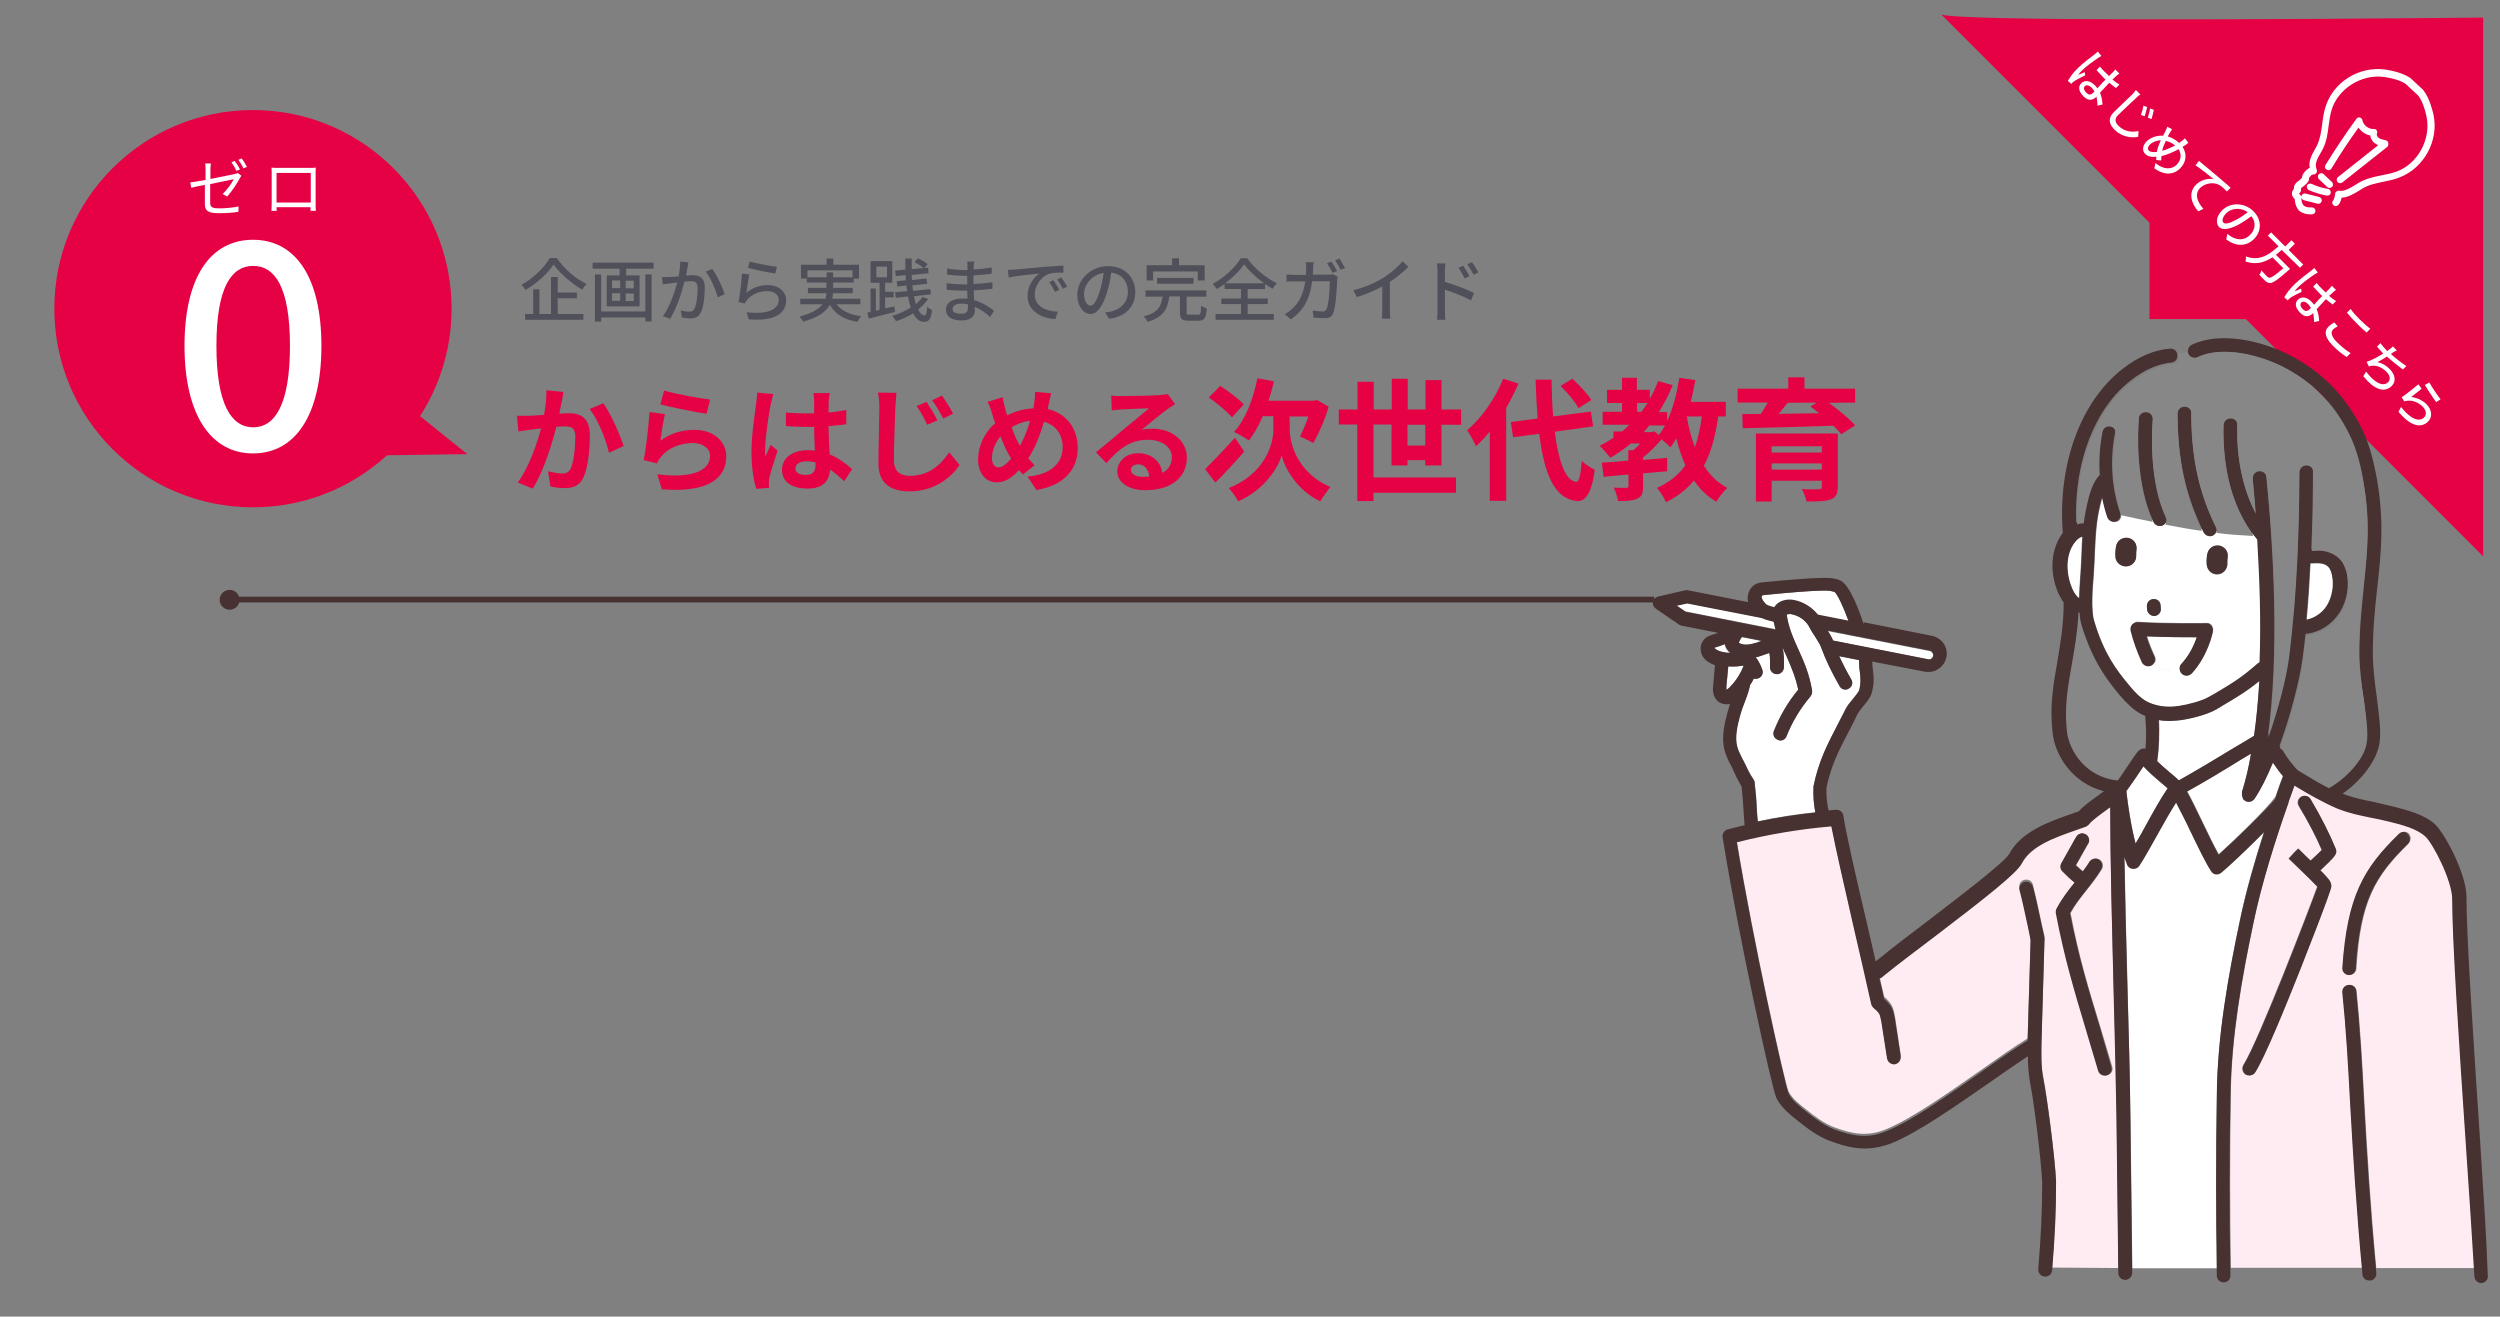 <?xml version="1.0" encoding="utf-8"?>
<!-- Generator: Adobe Illustrator 27.9.1, SVG Export Plug-In . SVG Version: 6.00 Build 0)  -->
<svg version="1.1" id="レイヤー_1" xmlns="http://www.w3.org/2000/svg" xmlns:xlink="http://www.w3.org/1999/xlink" x="0px"
	 y="0px" viewBox="0 0 1081.2 569.4" style="enable-background:new 0 0 1081.2 569.4;" xml:space="preserve">
<rect x="0" y="0" width="1081.2" height="569.4" fill="#808080" stroke="none"/>
<style type="text/css">
	.st0{fill:#E60044;}
	.st1{fill:#FFFFFF;}
	.st2{fill:#50505A;}
	.st3{fill:none;stroke:#473131;stroke-width:2.488;stroke-miterlimit:10;}
	.st4{fill:#473131;}
	.st5{fill:#878787;}
	.st6{fill:#FFEBF2;}
</style>
<rect x="929.6" y="81.2" class="st0" width="56.8" height="56.8"/>
<path class="st0" d="M839.6,6.3l234.3,234.3V7.6C979.5,8.5,848.9,9.2,839.6,6.3z"/>
<g>
	<path class="st1" d="M1052.4,49.4c-0.4-1.6-1.7-7.1-4.3-10.3c0-0.1-0.1-0.1-0.1-0.2l-5.6-5.2c-0.1,0-0.1-0.1-0.2-0.1
		c-3.4-2.3-8.9-3.3-10.5-3.5c-11.5-1.7-23,5.6-26.1,16.6c-0.7,2.3-1,4.6-1.3,6.9c-0.4,3.3-0.9,6.4-2.2,9.2c-0.3,0.5-0.6,1.1-0.9,1.7
		c-1.3,2.3-2.9,5.1-2.3,8.1c-0.2,0.1-0.4,0.2-0.6,0.3c-0.6,0.3-2.6,2.2-2.7,3.6c0,0.1,0,0.2,0,0.3c-0.3,0.4-1.1,1.1-1.3,1.3
		c-0.6,0.3-1.7,1.2-2.1,2.3c-0.1,0.4-0.2,0.8-0.1,1.2c-0.4,0.5-0.9,1.3-0.9,2.1c0,1.2,0.7,1.8,1.1,2.3l0.1,0.1
		c0.1,1.1,0.3,3.1,1.8,4.9l0,0l0.1,0.1l0.1,0.1l0,0l0,0c2.1,1.6,4.3,1.5,5.3,1.5h0.2c0.8,0,1.5-0.7,1.5-1.5s-0.7-1.5-1.5-1.5h-0.3
		c-0.9,0-2.1,0.1-3.3-0.8c-0.9-1.1-1-2.4-1-3.3l0,0c0.1,0.2,0.2,0.4,0.3,0.5c0.2,0.2,0.5,0.4,0.8,0.5l5.9,1.5
		c0.8,0.2,1.6-0.3,1.8-1.1c0.2-0.8-0.3-1.6-1.1-1.8l-5.9-1.5c-0.8-0.2-1.6,0.3-1.8,1.1c0,0.1,0,0.2,0,0.3c-0.1-0.2-0.1-0.4-0.3-0.6
		l0,0c-0.2-0.3-0.4-0.5-0.6-0.6l-0.1-0.1c0.1-0.2,0.3-0.4,0.4-0.5c0.6-0.6,0.5-1.3,0.4-1.6c0,0,0-0.1,0-0.2c0.1-0.2,0.5-0.5,0.8-0.7
		c0,0,2.5-1.7,2.7-3.2c0-0.2,0-0.4,0-0.6c0.2-0.4,0.9-1.1,1.1-1.3c0.3-0.2,0.8-0.3,1.2-0.3c0.4-0.1,0.8-0.4,1-0.8s0.2-0.9,0-1.3
		c-1-2.4,0.3-4.7,1.7-7.1c0.3-0.6,0.7-1.2,1-1.8c1.6-3.2,2.1-6.7,2.5-10.1c0.3-2.3,0.6-4.4,1.2-6.5c2.7-9.4,13-15.9,22.9-14.5
		c3,0.4,6.9,1.4,9.2,3l5.4,5c1.7,2.1,3,6,3.6,9c2.1,9.8-3.7,20.5-12.9,23.9c-2,0.7-4.1,1.2-6.4,1.6c-3.4,0.7-6.8,1.4-9.9,3.2
		c-0.4,0.3-0.9,0.5-1.3,0.8c-2.4,1.5-5.1,3.1-7.2,2.7c-0.4-0.1-0.8,0-1.2,0.3c-0.3,0.2-0.6,0.6-0.6,1c-0.2,1.7-0.6,2.6-0.8,2.8
		c-0.6,0.6-0.6,1.5,0,2.1s1.5,0.6,2.1,0c0.7-0.7,1.2-1.7,1.5-3.2c2.7-0.1,5.4-1.7,7.8-3.2c0.4-0.3,0.9-0.5,1.3-0.8
		c2.6-1.6,5.7-2.2,9-2.9c2.2-0.5,4.6-0.9,6.8-1.8C1048.4,72.7,1054.9,60.7,1052.4,49.4z"/>
	<path class="st1" d="M1002.9,77.5l3.6,3.4c0.6,0.6,1.5,0.5,2.1-0.1s0.5-1.5-0.1-2.1l-3.6-3.4c-0.6-0.6-1.5-0.5-2.1,0.1
		C1002.3,76,1002.3,76.8,1002.9,77.5C1002.8,77.5,1002.9,77.5,1002.9,77.5z"/>
	<path class="st1" d="M998,81.8c0.1,0.2,0.3,0.3,0.5,0.4c2.5,1.1,5.1,1.9,7.8,2.4c0.8,0.1,1.6-0.4,1.7-1.2c0.1-0.8-0.4-1.6-1.2-1.7
		c-2.4-0.4-4.8-1.1-7.1-2.2c-0.7-0.3-1.6,0-2,0.7C997.6,80.7,997.7,81.3,998,81.8z"/>
	<path class="st1" d="M1032.9,61.8c-0.1-0.6-0.6-1-1.1-1.1c-1.1-0.3-2.3-0.5-3.1-1.1c-0.6-0.5-1-1.3-0.7-1.8c0.2-0.5,0.1-1-0.1-1.4
		c-0.3-0.4-0.8-0.7-1.3-0.6c-2.2,0.1-4.5-1.6-4.9-3.8c-0.1-0.6-0.6-1-1.1-1.2c-0.6-0.1-1.2,0.1-1.5,0.6c-4.7,6.4-9.2,13.2-13.4,20
		c-0.3,0.6-0.3,1.3,0.2,1.7c0.1,0.1,0.2,0.2,0.4,0.3c0.7,0.4,1.6,0.2,2-0.5c3.6-6,7.6-12,11.7-17.7c1.2,1.7,3,3,5.1,3.4
		c0.1,1.3,0.9,2.6,1.9,3.3c0.5,0.4,1,0.6,1.5,0.9l-17.4,13.8c-0.6,0.5-0.7,1.4-0.2,2.1c0.5,0.6,1.4,0.7,2.1,0.2l19.7-15.6
		C1032.8,63,1033,62.4,1032.9,61.8z"/>
</g>
<g>
	<g>
		<path class="st2" d="M240.8,111.6c3.2,4.7,8.2,9,12.9,11.2c-0.7,0.7-1.4,1.6-1.9,2.5c-4.6-2.7-9.7-7.1-12.4-10.9
			c-2.4,3.7-7.1,8.1-12.1,11c-0.4-0.7-1.2-1.6-1.8-2.2c5.1-2.8,10-7.6,12.3-11.6H240.8z M241.3,135.8h11v2.5h-25.2v-2.5h3.5v-10.7
			h2.7v10.7h5v-16h2.9v6.7h8.3v2.5h-8.3v6.8H241.3z"/>
		<path class="st2" d="M282.7,113.6v2.6h-11.9v2.9h5.8v13.4h-14.2v-13.4h5.6v-2.9h-11.7v-2.6H282.7z M279.1,118.7h2.7V139h-2.7v-1.7
			H260v1.8h-2.7v-20.4h2.7v16h19.1V118.7z M264.7,124.6h3.5v-3.3h-3.5V124.6z M264.7,130.1h3.5v-3.3h-3.5V130.1z M274.1,121.4h-3.5
			v3.3h3.5V121.4z M274.1,126.9h-3.5v3.3h3.5V126.9z"/>
		<path class="st2" d="M297.4,115.4c-0.2,0.9-0.4,2.4-0.7,3.8c1.2-0.1,2.3-0.2,3-0.2c2.9,0,5.1,1.2,5.1,5.3c0,3.5-0.4,8.3-1.7,10.8
			c-1,2.1-2.5,2.6-4.6,2.6c-1.1,0-2.6-0.2-3.6-0.4l-0.5-3.1c1.2,0.4,2.8,0.6,3.6,0.6c1.1,0,1.9-0.3,2.4-1.4c0.9-1.9,1.3-5.6,1.3-8.8
			c0-2.6-1.2-3-3-3c-0.6,0-1.6,0.1-2.7,0.2c-1.1,4.4-3.2,11.3-6.2,16.1l-3.1-1.2c3-4,5.1-10.5,6.2-14.5c-1.4,0.1-2.6,0.3-3.3,0.4
			c-0.7,0.1-2.1,0.3-3,0.4l-0.3-3.2c1,0.1,1.9,0,2.9,0s2.6-0.1,4.3-0.3c0.4-2.2,0.7-4.5,0.7-6.4l3.5,0.4
			C297.6,114,297.5,114.8,297.4,115.4z M313.4,127.2l-3,1.4c-0.8-3.2-3.1-8.5-5.2-11.1l2.8-1.2C310,118.8,312.5,124.4,313.4,127.2z"
			/>
		<path class="st2" d="M322.8,126.6c2.8-2.3,5.9-3.3,9.3-3.3c4.9,0,7.9,3,7.9,6.5c0,5.4-4.5,9.3-16.2,8.3l-0.9-3.1
			c9.2,1.2,13.9-1.3,13.9-5.3c0-2.2-2.1-3.8-4.9-3.8c-3.7,0-6.8,1.4-8.8,3.8c-0.5,0.6-0.8,1.1-1,1.6l-2.7-0.7
			c0.6-2.8,1.3-8.9,1.5-12.3l3.2,0.4C323.6,120.6,323.1,124.7,322.8,126.6z M336,115.4l-0.7,2.9c-2.9-0.4-9.5-1.8-11.8-2.4l0.7-2.8
			C326.9,113.9,333.4,115.1,336,115.4z"/>
		<path class="st2" d="M361.8,131.6c2.1,2.8,5.7,4.5,10.7,5.2c-0.6,0.5-1.3,1.7-1.7,2.4c-5.8-1-9.6-3.3-11.9-7.4
			c-1.6,2.9-4.9,5.5-11.5,7.3c-0.3-0.6-1.1-1.6-1.7-2.2c5.5-1.4,8.5-3.3,10-5.3h-9.6v-2.4H357c0.2-0.8,0.4-1.6,0.4-2.4h-8v-2.3h8
			v-2.3h-8.5v-1.7h-2.5v-6h11.1v-2.7h2.9v2.7h11.1v6h-2.3v1.7h-8.9v2.3h8.5v2.3h-8.5c-0.1,0.8-0.2,1.6-0.4,2.4h12.2v2.4H361.8z
			 M357.5,119.9v-2.1h2.8v2.1h8.4v-3h-19.5v3H357.5z"/>
		<path class="st2" d="M387.1,134.9c-4,1-8.3,2.1-11.4,2.9l-0.6-2.6l1.4-0.3v-10.1h2.3v9.6l1.6-0.4v-11.7h-3.9v-9.4h9.4v9.4h-3.1
			v3.9h3.7v2.4h-3.7v4.8l4-0.9L387.1,134.9z M379,119.9h4.6v-4.6H379V119.9z M401.4,129.3c-1.1,1.7-2.6,3.2-4.3,4.5
			c0.8,1.6,1.7,2.6,2.7,2.6c0.7,0,1-0.9,1.2-3.8c0.5,0.6,1.5,1.2,2.1,1.5c-0.5,3.9-1.3,5.1-3.5,5.1c-2,0-3.5-1.4-4.7-3.7
			c-2.2,1.4-4.7,2.6-7.4,3.4c-0.4-0.7-1-1.6-1.7-2.3c2.9-0.8,5.7-2.1,8.1-3.6c-0.5-1.4-0.9-3-1.2-4.8l-5.3,0.6l-0.3-2.4l5.2-0.5
			c-0.1-0.8-0.2-1.6-0.3-2.4l-3.9,0.4l-0.3-2.3l4-0.4c-0.1-0.7-0.1-1.5-0.1-2.2l-4.3,0.4l-0.3-2.4l4.5-0.4c-0.1-1.6-0.1-3.2-0.1-4.8
			h2.8c0,1.6,0,3.1,0,4.6l5.1-0.5c-0.9-0.8-2.6-1.9-3.9-2.5l1.5-1.7c1.4,0.7,3.2,1.7,4.2,2.5l-1.4,1.7l1.6-0.1l0.2,2.4l-7.3,0.7
			c0,0.7,0.1,1.5,0.1,2.2l6.3-0.7l0.3,2.3l-6.4,0.7c0.1,0.8,0.2,1.6,0.3,2.4l7.4-0.8l0.3,2.3l-7.3,0.8c0.2,1.2,0.5,2.4,0.8,3.4
			c1.1-0.9,2.1-2,2.9-3.1L401.4,129.3z"/>
		<path class="st2" d="M421.1,114.9c0,0.4,0,0.9-0.1,1.6c2.6-0.1,5.2-0.4,7.9-0.8v2.7c-2.2,0.3-5,0.5-7.9,0.7c0,1.3,0,2.7,0,3.7
			c3-0.1,5.6-0.4,8.2-0.7v2.8c-2.7,0.3-5.2,0.5-8.1,0.7c0.1,1.4,0.1,2.8,0.2,4.2c3.9,1.1,6.8,3.2,8.6,4.6l-1.7,2.7
			c-1.7-1.6-4-3.3-6.7-4.4c0,0.6,0.1,1.1,0.1,1.6c0,2.3-1.6,4.3-5.6,4.3c-4.5,0-6.9-1.7-6.9-4.7c0-2.9,2.7-4.8,7.1-4.8
			c0.8,0,1.5,0.1,2.2,0.1c0-1.2-0.1-2.4-0.1-3.5c-0.5,0-1.1,0-1.6,0c-1.9,0-5.2-0.1-7.3-0.4v-2.8c2,0.3,5.6,0.5,7.4,0.5
			c0.5,0,1,0,1.5,0c0-1.2,0-2.5,0-3.7c-0.4,0-0.8,0-1.2,0c-2,0-5.6-0.3-7.5-0.5v-2.7c2,0.4,5.6,0.7,7.5,0.7c0.4,0,0.9,0,1.3,0
			c0-0.7,0-1.3,0-1.8s0-1.4-0.1-1.9h3.2C421.2,113.4,421.2,114.1,421.1,114.9z M415.6,135.7c1.7,0,3-0.5,3-2.4c0-0.4,0-1,0-1.7
			c-0.9-0.2-1.8-0.3-2.7-0.3c-2.5,0-3.9,1-3.9,2.2C411.9,134.8,413,135.7,415.6,135.7z"/>
		<path class="st2" d="M438.7,116.6c2.2-0.2,7.5-0.7,13-1.2c3.2-0.3,6.2-0.4,8.2-0.5v3c-1.7,0-4.3,0-5.8,0.4c-4,1.2-6.6,5.5-6.6,9
			c0,5.4,5.1,7.3,10,7.5l-1.1,3.2c-5.9-0.3-12-3.4-12-10c0-4.5,2.7-8.1,5.1-9.7c-3,0.3-10,1-13.3,1.7l-0.3-3.3
			C437.1,116.7,438.1,116.7,438.7,116.6z M458.1,125.4l-1.9,0.8c-0.7-1.5-1.5-2.9-2.4-4.2l1.8-0.8
			C456.4,122.3,457.5,124.1,458.1,125.4z M461.5,124l-1.8,0.9c-0.8-1.5-1.6-2.8-2.5-4.1l1.8-0.8C459.7,121,460.9,122.8,461.5,124z"
			/>
		<path class="st2" d="M479.7,137.9l-1.8-2.8c1-0.1,1.9-0.2,2.7-0.4c3.8-0.9,7.2-3.7,7.2-8.5c0-4.3-2.6-7.8-7.2-8.3
			c-0.4,2.7-0.9,5.6-1.8,8.4c-1.8,6.1-4.3,9.5-7.2,9.5c-3,0-5.7-3.3-5.7-8.3c0-6.7,5.9-12.4,13.4-12.4c7.2,0,11.7,5,11.7,11.3
			C490.9,132.6,486.9,136.9,479.7,137.9z M471.6,132.2c1.3,0,2.7-1.9,4.1-6.5c0.7-2.4,1.3-5.1,1.6-7.7c-5.4,0.9-8.5,5.5-8.5,9.2
			C468.9,130.6,470.4,132.2,471.6,132.2z"/>
		<path class="st2" d="M518.1,136.1c1.1,0,1.3-0.5,1.3-3.8c0.6,0.4,1.8,0.9,2.5,1.1c-0.3,4.2-1.1,5.3-3.6,5.3h-4.2
			c-3,0-3.8-0.8-3.8-3.6v-6.9h-4.6c-0.7,5.3-2.4,9-9.5,11c-0.2-0.7-1-1.9-1.6-2.4c6.3-1.5,7.6-4.4,8.2-8.5h-7.4v-2.7h26.3v2.7h-8.5
			v6.8c0,0.9,0.2,1,1.3,1L518.1,136.1L518.1,136.1z M498.7,121.3h-2.8v-6.6h11v-3h3v3H521v6.6h-3v-3.9h-19.3V121.3z M500.4,122.7
			v-2.5h15.8v2.5H500.4z"/>
		<path class="st2" d="M539.6,135.8h11.3v2.5h-25.2v-2.5h11v-4.3h-8.5v-2.4h8.5V125h-7.1v-2.2c-1.1,0.8-2.3,1.6-3.4,2.2
			c-0.4-0.7-1.1-1.6-1.8-2.2c5.1-2.7,10-7.3,12.2-11.1h2.8c3.1,4.4,8.2,8.6,12.8,10.8c-0.7,0.7-1.3,1.6-1.8,2.4
			c-1.1-0.6-2.2-1.3-3.3-2.1v2.2h-7.5v4.1h8.7v2.4h-8.7V135.8z M546.7,122.5c-3.4-2.4-6.7-5.5-8.6-8.2c-1.8,2.6-4.8,5.6-8.2,8.2
			H546.7z"/>
		<path class="st2" d="M567.9,115.9c0,1-0.1,2-0.1,2.9h6.5c0.8,0,1.5-0.1,2.1-0.2l2.1,1c-0.1,0.5-0.2,1.1-0.2,1.5
			c-0.1,3-0.5,11.6-1.8,14.5c-0.6,1.4-1.6,2-3.5,2c-1.6,0-3.3-0.1-4.9-0.2l-0.4-3.1c1.5,0.2,3.1,0.4,4.3,0.4c0.9,0,1.4-0.3,1.7-1
			c1-2.1,1.4-8.8,1.4-12.1h-7.6c-1.1,8.3-4.1,12.9-9.2,16.5l-2.7-2.2c1.1-0.6,2.4-1.5,3.4-2.5c2.9-2.7,4.7-6.3,5.5-11.7H560
			c-1.1,0-2.5,0-3.6,0.1v-3.1c1.1,0.1,2.5,0.2,3.6,0.2h4.8c0.1-0.9,0.1-1.9,0.1-2.9c0-0.7-0.1-1.9-0.2-2.6h3.5
			C568,114.1,567.9,115.2,567.9,115.9z M578.3,117.2l-2,0.8c-0.6-1.2-1.6-3-2.4-4.1l1.9-0.8C576.6,114.2,577.7,116.1,578.3,117.2z
			 M581.7,115.9l-1.9,0.8c-0.6-1.3-1.6-3-2.4-4.1l1.9-0.8C580,113,581.1,114.8,581.7,115.9z"/>
		<path class="st2" d="M598.3,120.1c3.1-1.9,6.3-4.7,8.3-7.1l2.5,2.4c-2.3,2.3-5.1,4.6-8,6.5v12.4c0,1.2,0.1,2.9,0.2,3.5h-3.7
			c0.1-0.7,0.2-2.3,0.2-3.5v-10.4c-3.1,1.7-7.1,3.4-11,4.6l-1.5-3C590.5,124.2,595,122.2,598.3,120.1z"/>
		<path class="st2" d="M621.7,117.2c0-1-0.1-2.4-0.3-3.3h3.7c-0.1,1-0.2,2.3-0.2,3.3c0,1.1,0,2.8,0,4.7c3.9,1.2,9.7,3.3,12.6,4.8
			l-1.3,3.2c-3.2-1.7-8-3.6-11.3-4.6c0,4.1,0,8.2,0,9.2c0,0.9,0.1,2.7,0.2,3.8h-3.6c0.1-1,0.2-2.7,0.2-3.8L621.7,117.2L621.7,117.2z
			 M635.5,119.5l-2.1,0.9c-0.8-1.7-1.6-3.1-2.6-4.6l2-0.9C633.6,116.1,634.9,118.1,635.5,119.5z M639.4,117.8l-2.1,1
			c-0.9-1.7-1.7-3.1-2.7-4.5l2-0.9C637.4,114.5,638.7,116.5,639.4,117.8z"/>
	</g>
</g>
<g>
	<path class="st0" d="M242.9,173.8c-0.3,1.5-0.7,3.3-1,5.1c1.6-0.1,3.1-0.2,4.2-0.2c5.3,0,9,2.3,9,9.5c0,5.9-0.7,13.9-2.8,18.3
		c-1.6,3.5-4.4,4.6-8.2,4.6c-1.9,0-4.3-0.3-6-0.7l-1.1-6.6c1.9,0.5,4.8,1,6.1,1c1.6,0,2.9-0.5,3.7-2.1c1.3-2.8,2-8.9,2-13.8
		c0-4-1.7-4.5-4.8-4.5c-0.8,0-2,0.1-3.4,0.2c-1.9,7.6-5.6,19.4-10.2,26.7l-6.5-2.6c4.8-6.5,8.3-16.6,10.1-23.4
		c-1.8,0.2-3.3,0.4-4.3,0.5c-1.4,0.2-4,0.6-5.5,0.8l-0.6-6.8c1.8,0.1,3.5,0,5.3,0c1.5,0,3.9-0.2,6.4-0.4c0.7-3.8,1.1-7.4,1-10.6
		l7.4,0.7C243.5,171,243.2,172.6,242.9,173.8z M269.7,192.9l-6.3,2.9c-1.3-5.5-4.8-14.5-8.4-18.9l5.9-2.5
		C264,178.6,268.2,188.1,269.7,192.9z"/>
	<path class="st0" d="M285.6,190.6c4.5-3.3,9.5-4.7,14.7-4.7c8.7,0,13.8,5.4,13.8,11.4c0,9.1-7.2,16-27.9,14.3l-1.9-6.5
		c14.9,2,22.8-1.6,22.8-7.9c0-3.2-3.1-5.6-7.4-5.6c-5.6,0-10.7,2.1-13.8,5.9c-0.9,1.1-1.4,1.9-1.8,2.9l-5.7-1.4
		c1-4.9,2.1-14.6,2.5-20.8l6.7,0.9C286.9,181.7,286,187.7,285.6,190.6z M307.1,172.8l-1.5,6.1c-5-0.6-16.1-3-20-4l1.6-6
		C291.9,170.4,302.8,172.3,307.1,172.8z"/>
	<path class="st0" d="M333.3,175c-0.7,3.3-2.4,14.3-2.4,19.3c0,1,0,2.2,0.2,3.2c0.6-1.7,1.5-3.4,2.2-5.1l3,2.5
		c-1.4,4.1-3,9.2-3.6,11.8c-0.1,0.7-0.2,1.8-0.2,2.3s0,1.3,0.1,2l-5.6,0.4c-1-3.5-2-9.2-2-15.9c0-7.5,1.5-16.9,2-20.8
		c0.2-1.4,0.4-3.3,0.5-4.9l6.9,0.6C334.1,171.6,333.5,174.1,333.3,175z M358.4,173.3c0,1.1-0.1,2.9-0.1,5.1c2.7-0.2,5.3-0.6,7.7-1.1
		v6.2c-2.4,0.3-5,0.6-7.7,0.8c0.1,4.8,0.3,8.8,0.5,12.2c4.1,1.7,7.3,4.2,9.7,6.4l-3.4,5.2c-2.1-1.9-4.1-3.7-6.1-5
		c-0.3,4.8-3,8.2-9.7,8.2c-6.9,0-11.1-2.9-11.1-8.1c0-5,4.3-8.5,11-8.5c1.1,0,2.2,0,3.2,0.2c-0.1-3.1-0.3-6.7-0.3-10.3
		c-1.2,0-2.4,0-3.5,0c-2.9,0-5.8-0.1-8.7-0.3v-5.9c2.8,0.3,5.7,0.4,8.7,0.4c1.1,0,2.3,0,3.5,0c0-2.4,0-4.5,0-5.5
		c0-0.7-0.1-2.3-0.3-3.3h7.1C358.6,171,358.5,172.2,358.4,173.3z M348.6,205.4c3,0,4.1-1.6,4.1-4.5c0-0.2,0-0.5,0-0.9
		c-1.3-0.3-2.6-0.5-4-0.5c-2.8,0-4.7,1.2-4.7,3.1C344,204.6,345.9,205.4,348.6,205.4z"/>
	<path class="st0" d="M387.2,176.4c-0.2,5.4-0.6,16.5-0.6,22.7c0,5,3,6.7,6.9,6.7c8.2,0,13.4-4.8,17-10.2l4.5,5.5
		c-3.2,4.8-10.3,11.4-21.7,11.4c-8.2,0-13.4-3.6-13.4-12c0-6.7,0.4-19.8,0.4-24c0-2.4-0.2-4.8-0.6-6.7l8,0.1
		C387.6,171.9,387.3,174.5,387.2,176.4z M405.4,181.8l-4.4,1.9c-1.5-3.2-2.8-5.6-4.6-8.1l4.3-1.8
		C402.1,175.9,404.3,179.5,405.4,181.8z M412.2,178.9l-4.3,2.1c-1.6-3.1-2.9-5.4-4.8-7.9l4.3-2C408.8,173.1,411.1,176.6,412.2,178.9
		z"/>
	<path class="st0" d="M453.5,175c-0.1,0.6-0.3,1.2-0.4,1.9c7.8,1.8,13,8.1,13,16.8c0,10.6-7.5,16.6-17.9,18.2l-3.8-5.8
		c10.9-0.9,15.2-6.5,15.2-12.7c0-5.5-3.1-9.7-8.1-11c-1.7,5.8-3.9,11.5-6.8,15.8c0.9,1,1.8,2.1,2.7,3l-5,4c-0.6-0.6-1.2-1.3-1.7-1.9
		c-3.3,3.6-6.1,5.3-9.8,5.3c-4.1,0-7.9-3.5-7.9-9.9c0-5.7,2.8-11.7,7.4-15.7c-0.5-1.3-0.9-2.7-1.3-4c-0.5-1.8-1.1-3.4-2-5.2l6.5-2
		c0.3,1.6,0.7,3.3,1.1,4.8c0.2,0.9,0.5,2,0.9,3c3.8-1.9,7.5-2.8,11.3-3c0.2-0.8,0.3-1.6,0.4-2.4c0.2-1.4,0.4-3.6,0.4-4.7l6.9,0.6
		C454.3,171.3,453.8,173.8,453.5,175z M431.8,202.1c1.8,0,3.6-1.5,5.5-3.8c-1.6-2.4-3.2-5.8-4.6-9.6c-2.3,2.7-3.7,6.3-3.7,9.4
		C429,200.5,430,202.1,431.8,202.1z M441.1,192.8c1.8-3.2,3.3-7.1,4.4-10.8c-3,0.3-5.7,1.4-8,2.8
		C438.6,187.9,439.9,190.8,441.1,192.8z"/>
	<path class="st0" d="M485.1,171.3c2.6,0,13.3-0.2,16.1-0.4c2-0.2,3.2-0.3,3.8-0.5l3.2,4.4c-1.1,0.7-2.3,1.4-3.5,2.3
		c-2.7,1.9-7.9,6.3-11,8.8c1.6-0.4,3.1-0.5,4.7-0.5c8.5,0,14.9,5.3,14.9,12.5c0,7.9-6,14.1-18,14.1c-6.9,0-12.1-3.2-12.1-8.2
		c0-4,3.6-7.8,8.9-7.8c6.2,0,9.9,3.8,10.6,8.5c2.7-1.4,4.1-3.7,4.1-6.8c0-4.5-4.5-7.5-10.4-7.5c-7.6,0-12.6,4-17.9,10.1l-4.5-4.7
		c3.5-2.8,9.6-7.9,12.5-10.4c2.8-2.3,8-6.5,10.4-8.6c-2.5,0-9.4,0.3-12,0.5c-1.3,0.1-2.9,0.2-4.1,0.4l-0.2-6.5
		C482,171.3,483.8,171.3,485.1,171.3z M494.1,206.2c1,0,2,0,2.9-0.1c-0.3-3.2-2.1-5.3-4.8-5.3c-1.9,0-3.1,1.1-3.1,2.4
		C489.1,205,491.1,206.2,494.1,206.2z"/>
	<path class="st0" d="M538.1,195.3c-4,4.6-8.6,9.6-12.5,13.4l-4.4-5.8c3.1-3.1,8.2-8.4,12.9-13.6L538.1,195.3z M532.8,180.5
		c-2-2.5-6.5-6.1-10-8.6l4.9-5c3.4,2.2,8,5.6,10.2,8L532.8,180.5z M557.8,185.9c0,6.1,3.4,18.6,17.5,24.7c-1.3,1.7-3.3,4.5-4.3,6.2
		c-10.2-4.7-15.6-14.8-16.7-19.9c-1.4,5.1-7.2,14.8-18.8,19.9c-0.8-1.6-2.9-4.5-4.1-5.7c15.5-6.2,19.3-18.8,19.3-25.2V180h-4.6
		c-1.7,4.1-3.8,7.7-6,10.5c-1.4-1.1-4.7-2.9-6.4-3.7c4.9-5.3,8.3-14.1,10.1-23.2l7.1,1.3c-0.6,2.9-1.4,5.7-2.3,8.4h19.7l1.3-0.3
		l5,2.9c-1.6,5.7-4.3,11.6-6.6,15.7c-1.4-0.8-4.2-2.2-5.8-2.8c1.1-2.2,2.6-5.4,3.6-8.7h-8.1L557.8,185.9L557.8,185.9z"/>
	<path class="st0" d="M616.4,201.3V199h-7.7v2.3h-6.9v-17.7H594v22.9h35.7v6.6H594v3.6h-7v-33.1h-8v-6.5h8.1v-12h7v12h7.8v-13.3h6.9
		v13.3h7.7v-12.7h6.9v12.7h8.5v6.6h-8.5v17.6H616.4z M616.4,192.7v-9h-7.7v9H616.4z"/>
	<path class="st0" d="M656.7,165.9c-1.5,3.5-3.3,7-5.3,10.5v40.2h-7.1v-30c-1.9,2.4-3.9,4.6-6,6.4c-0.6-1.6-2.6-5.3-3.8-6.9
		c6.2-5.3,12.2-13.7,15.6-22.3L656.7,165.9z M672.4,186.7c1.6,12.7,4.6,21.2,9.2,21.7c1.3,0.1,2-2.7,2.5-9.1
		c1.3,1.5,4.3,3.2,5.6,3.9c-1.4,11-4.5,13.7-7.7,13.5c-9.7-0.9-14.2-11.7-16.3-29.1l-11.3,1.5l-1-6.6L665,181
		c-0.4-5.2-0.7-10.8-0.9-16.8h6.9c0.1,5.6,0.3,11,0.7,15.9L688,178l1,6.4L672.4,186.7z M682.7,176.5c-1.4-2.7-4.9-6.7-7.8-9.6
		l5.1-3.1c3,2.7,6.6,6.5,8.2,9.2L682.7,176.5z"/>
	<path class="st0" d="M743.1,180.1c-1.2,8.5-3.1,15.5-6.2,21.3c2.6,4.1,5.9,7.4,10.1,9.6c-1.5,1.4-3.7,4.1-4.7,6
		c-3.9-2.3-7.1-5.4-9.7-9.2c-3.1,3.8-7.1,6.9-12.1,9.4c-0.6-1.6-2.6-4.8-3.9-6.2c5.4-2.4,9.3-5.6,12.3-9.8
		c-1.6-3.5-2.9-7.4-3.9-11.6c-0.9,1.4-1.7,2.7-2.6,3.9c-0.7-0.9-2.3-2.3-3.8-3.5c-2.3,2.7-5.2,5.6-8,7.8v1.1
		c3.4-0.2,6.9-0.6,10.4-0.9v5.8c-3.4,0.3-6.9,0.6-10.4,0.9v5.6c0,2.9-0.5,4.5-2.6,5.4s-4.7,1-8.2,1c-0.3-1.8-1.1-4.2-1.9-5.8
		c2.2,0.1,4.7,0.1,5.4,0.1c0.7-0.1,1-0.2,1-0.9v-4.9c-3.9,0.3-7.6,0.7-10.8,1l-0.7-6.1c3.2-0.2,7.2-0.5,11.4-0.9v-4.5h2.2
		c1-0.9,2-1.8,3-2.9h-4.1c-2.8,2.3-5.7,4.4-8.9,6.2c-0.9-1.3-3.2-3.9-4.6-5.2c2.1-1,4.1-2.2,6-3.5v-2.7h3.7c1.1-0.9,2.1-1.9,3.1-2.9
		h-11.5v-5.6h8.4v-3.8H695v-5.7h6.5v-5.2h6.4v5.2h5.6v3.9c1.4-2.4,2.6-5,3.6-7.7l6.3,1.8c-1.7,4.2-3.7,8-6,11.6h3.6v3.9
		c2.5-5.3,4.2-11.9,5.3-18.7l6.9,1c-0.6,3.2-1.2,6.4-2,9.4h15.2v6.3H743.1z M708,178.1h1.9c0.9-1.3,1.8-2.5,2.6-3.8H708V178.1z
		 M715.4,186.5l2,1.6c1-1.2,1.9-2.6,2.7-4.1h-6.8c-0.8,1-1.6,1.9-2.5,2.9h3.3L715.4,186.5z M729.5,180.1c0.8,4.8,1.9,9.2,3.5,13.3
		c1.4-3.9,2.4-8.4,3-13.3L729.5,180.1L729.5,180.1z"/>
	<path class="st0" d="M790.9,174.2c4.2,3,8.9,6.9,11.4,9.8l-6,3.8c-0.9-1.1-2.1-2.3-3.4-3.7c-14.2,0.5-29.2,0.9-39.2,1.1l-0.2-6.1
		l8-0.1c1.1-1.5,2.1-3.3,3-4.9h-13v-6h21.9v-4.9h7v4.9h21.9v6L790.9,174.2L790.9,174.2z M794.8,210.5c0,3.2-0.8,4.6-3.1,5.5
		c-2.3,0.8-5.7,0.9-10.4,0.9c-0.3-1.7-1.3-3.9-2-5.4c2.7,0.2,6.4,0.2,7.3,0.1c1,0,1.3-0.3,1.3-1.1v-2.6h-21.7v9h-6.8v-29.4h35.4
		V210.5z M766.2,193v2.7h21.7V193H766.2z M787.9,203.1v-2.7h-21.7v2.7H787.9z M773.1,174.2c-1.3,1.6-2.6,3.3-3.9,4.8
		c5.6-0.1,11.5-0.2,17.5-0.3c-1.3-1-2.5-2-3.7-2.9l2.7-1.7L773.1,174.2L773.1,174.2z"/>
</g>
<g>
	<circle class="st0" cx="109.4" cy="133.5" r="85.9"/>
	<polygon class="st0" points="145.7,197.2 202.1,196.4 167.1,168.3 	"/>
</g>
<g>
	<path class="st1" d="M79.8,149.6c0-30,11.4-45.9,29.6-45.9c18.3,0,29.6,16,29.6,45.9c0,30-11.3,46.5-29.6,46.5
		C91.3,196.1,79.8,179.5,79.8,149.6z M125.4,149.6c0-25.6-6.6-34.6-15.9-34.6s-15.9,9-15.9,34.6s6.6,35.2,15.9,35.2
		S125.4,175.2,125.4,149.6z"/>
</g>
<g>
	<path class="st1" d="M88.9,79.9c-2.7,0.5-5.1,1-6.2,1.3l-0.4-2.3c1.2-0.1,3.8-0.6,6.6-1.1v-4.6c0-0.8,0-1.7-0.2-2.5h2.5
		c-0.1,0.8-0.2,1.7-0.2,2.5v4.2c4.6-0.9,9.3-1.9,10.4-2.1c0.6-0.1,1.1-0.3,1.4-0.5l1.6,1.2c-0.2,0.3-0.5,0.8-0.7,1.1
		c-1.2,2.2-3.3,5.6-5.5,7.9l-1.9-1.1c2-1.9,4-4.8,4.8-6.4c-0.5,0.1-5.4,1.1-10.2,2.1v8c0,1.9,0.7,2.5,3.9,2.5c3.1,0,5.7-0.3,8.4-0.8
		l-0.1,2.3c-2.4,0.4-5.1,0.6-8.5,0.6c-5,0-6-1.3-6-4v-8.3L88.9,79.9L88.9,79.9z M103.8,73.3l-1.5,0.6c-0.5-1.1-1.5-2.7-2.2-3.7
		l1.4-0.6C102.3,70.6,103.3,72.2,103.8,73.3z M106.8,72.2l-1.5,0.6c-0.6-1.2-1.5-2.7-2.2-3.7l1.4-0.6
		C105.3,69.5,106.3,71.2,106.8,72.2z"/>
	<path class="st1" d="M119.7,72.6h14.5c0.6,0,1.6,0,2.4-0.1c-0.1,0.7-0.1,1.4-0.1,2.1v13.3c0,0.9,0,3,0.1,3.3h-2.3
		c0-0.2,0-0.8,0-1.6h-14.7c0,0.7,0,1.3,0.1,1.6h-2.3c0-0.4,0.1-2.3,0.1-3.3V74.6c0-0.6,0-1.5-0.1-2.1
		C118.4,72.6,119.1,72.6,119.7,72.6z M119.6,87.6h14.8V74.8h-14.8C119.6,74.8,119.6,87.6,119.6,87.6z"/>
</g>
<line class="st3" x1="715.4" y1="259.3" x2="99.8" y2="259.3"/>
<circle class="st4" cx="99.3" cy="259.4" r="4.3"/>
<g>
	<path class="st5" d="M894,317.1c0.9,7.4,7.6,18.9,21.6,20.4c0.9-1.3,2.1-3.1,3.3-4.8c2.3-3.4,4.4-6.6,5.7-8.1
		c0.7-0.8,1.6-1.2,2.5-1c0.1,0,0.3,0,0.5,0.1c0.4-4.7,0.4-9.5-0.1-14.2c-0.7-0.3-1.3-0.5-2-0.9c-2.7-1.6-5.7-4.2-9.1-8.1
		c-5.6-6.6-11.8-15-16.4-30.1c-0.5-1.6-0.8-3.5-0.9-5.6c-0.1,0-0.3,0-0.5,0c-0.3,8.3-1.6,15.5-2.9,22.5
		C894.3,297,892.7,306.2,894,317.1z"/>
	<path class="st1" d="M899.1,258.8c0.1-3.5,0.4-7,0.5-9.5l0.1-1.3c0.3-3.6,0.4-6.9,0.5-9.9c0.1-2.1,0.1-4,0.3-5.9
		c-0.3,0-0.4,0.1-0.7,0.1c-0.9,0.4-1.8,1.2-2.7,2.3c-4.4,5.7-3.8,14.3-1,20.2C897,256.8,898.1,258.1,899.1,258.8z"/>
	<path class="st1" d="M753.7,328.3c0.4,0.7,0.8,1.6,1.2,2.3c0.9,2.1,2.1,4.4,3.5,6.4c0.3,0.4,0.5,0.9,0.5,1.4
		c0.5,4.6,0.8,7.7,0.9,10.8c0.1,2,0.3,3.9,0.4,6c8.3-1.8,16.5-3.1,24.9-3.9c-0.8-3.6-1-7.3-0.8-10.9c0-0.1,0-0.3,0-0.4
		c2.2-10.8,6-18.1,10.4-26.6c1.2-2.2,2.3-4.6,3.6-7c0.7-1.3,1.7-2.6,2.9-4c1-1.3,2.6-3.1,2.9-4c0.8-3.1,0.5-4.9,0.3-7.4
		c-0.1-1.6-0.4-3.3-0.4-5.6l-8.6-1.7c1.4,3.3,3.1,6.4,5.2,10c0.8,1.4,0.4,3.3-1,4c-1.4,0.8-3.3,0.4-4-1c-3.5-6.1-5.9-11.2-8.2-17.3
		c-0.4-1-1.4-2.7-2.5-4.3c-0.9-1.3-1.7-2.6-2.2-3.6c-1.4-3-4.4-5.2-7.7-5.9c-1-0.3-2,0-2.3,0.1c0.8,5.7,2.9,10.4,5.1,15.2
		c2.3,5.2,4.7,10.5,5.9,17.7c0.1,0.9-0.1,1.7-0.7,2.5c-4.4,5.2-7.9,10.9-10.4,17.3c-0.5,1.2-1.6,1.8-2.7,1.8c-0.4,0-0.8-0.1-1-0.3
		c-1.6-0.7-2.3-2.3-1.7-3.9c2.6-6.5,6.1-12.5,10.5-17.8c-1.2-5.7-3.3-10.4-5.2-14.8c-0.5-1.2-1-2.5-1.7-3.8c0.8,3,0.8,6,0.7,9
		c0,1.6-1.4,2.9-3,2.9h-0.1c-1.7-0.1-2.9-1.4-2.9-3.1c0.1-2.1,0.1-4.3-0.3-6.1c-1,0.4-2.2,0.9-3.4,1.2c-0.9,0.3-1.7,0.5-2.5,0.7
		c1.8,2.3,2.9,5.7,2.9,5.7c0.4,1.6-0.7,3.3-2.3,3.5c-0.3,0-0.4,0.1-0.7,0.1c-0.4,0-0.7,0-0.9-0.1c-0.5,0.9-1,2-1.7,2.9
		c0,0.3,0,0.7-0.1,0.9c-0.8,2.9-1.4,4.8-2.2,6.6c-0.7,1.7-1.3,3.4-2,5.9c-1,4.2-2.2,9-1.2,13C751.7,324.6,752.8,326.5,753.7,328.3z"
		/>
	<path class="st6" d="M1066.7,495.5c-2.9-44-6-89.5-6-107.6c0-7.8-8.3-24.1-11.7-27.1c-3.6-3.3-10.2-4.9-15.4-6.3
		c-3.3-0.8-5.9-1.3-8.3-1.8c-4.8-1-8.9-1.8-14.3-3.9c-6.6-2.9-12.9-6.5-18.5-9.9c-0.8,2.3-1.7,4.7-2.6,7.2c0,0.5-0.1,0.9-0.4,1.3
		c0,0,0,0,0,0.1c-5.3,15.2-11.3,34.1-14.8,51c-4.9,23.8-9.6,49.4-9.9,74.5c-0.4,25-0.4,50.4,0,75.3h56.9
		c-2.6-27.3-3.9-50.4-5.1-70.7c-0.9-16.9-1.8-33.1-3.4-48.4c-0.1-1.7,1-3.1,2.7-3.3c1.7-0.1,3.1,1,3.3,2.7
		c1.6,15.6,2.5,31.6,3.4,48.7c1.2,20.4,2.5,43.6,5.1,71.1h42.6C1069.2,532.2,1067.9,513.6,1066.7,495.5z M1007.1,380.5
		c0.4,0.7,0.9,1.6,1,2.7c0.1,1.7-13,34.9-13.5,36.2c-6.5,16.5-15.2,37.6-19.4,44.3c-0.5,0.9-1.6,1.4-2.5,1.4c-0.5,0-1-0.1-1.6-0.4
		c-1.4-0.9-1.8-2.7-0.9-4.2c6.8-10.9,28.8-68.6,31.9-77c-0.8-0.9-3.8-4-12.4-12.2l2.7-2.9l-0.7,0.7l2.1-2.1l-1.4,1.4l1.4-1.4
		c2.1,2,3.8,3.6,5.3,5.2l0.1-0.1l0.4-0.3c2.3-2.1,3.8-3.4,4.4-4.2c-2.3-5.7-5.7-12.2-9.9-19c-0.9-1.4-0.4-3.3,1-4
		c1.4-0.9,3.3-0.4,4,1c4.7,7.8,8.3,15.1,10.9,21.5c0.9,2.3-0.5,3.6-6.8,9.1l-0.3,0.1C1005.6,378.9,1006.7,380,1007.1,380.5z
		 M1041.6,364.9c-14.3,14.1-20.7,24.6-22.5,54c-0.1,1.6-1.4,2.7-3,2.7h-0.1c-1.7-0.1-2.9-1.6-2.7-3.1c2-31.1,9.1-43.1,24.4-57.9
		c1.2-1.2,3.1-1.2,4.2,0C1042.9,361.9,1042.7,363.7,1041.6,364.9z"/>
	<path class="st1" d="M746.9,298.2c0.7-0.3,1.3-0.9,1.8-1.6c2.3-2.5,4.2-5.6,5.5-8.7c-0.4,0-0.9,0.1-1.4,0.1l-0.5,0.1
		c-1.7,0.3-3.3,0.3-4.8,0.1l-0.8,8.5c-0.1,0.8-0.1,1.2,0,1.6C746.8,298.3,746.8,298.3,746.9,298.2z"/>
	<path class="st6" d="M916.2,548.4l-0.8-66.5c-0.1-16.9-0.7-36.3-1.3-56.8c-0.8-26.6-1.4-53.9-1.4-76.8c-0.4,0.3-0.9,0.7-1.3,0.9
		c-3,2.2-6.9,4.9-7.8,6.4c-0.4,0.5-0.8,0.9-1.3,1c-1.4,0.5-3.3,1.2-5.1,1.8c-7.8,2.7-18.6,6.4-22.7,14.1
		c-2.3,4.4-15.6,14.7-37.2,31.3c-8.1,6.3-16.4,12.6-23.6,18.2c-0.3,0.3-0.5,0.4-0.8,0.4c0.7,3.1,1.3,6.1,2,8.7c1.2,1,2.5,2.3,3.4,4
		c0.8,1.7,1,3.4,1.3,4.8L822,456c0.3,1.6-0.9,3.1-2.5,3.4c-1.6,0.3-3.1-0.9-3.4-2.5l-2.5-16.1c-0.1-1-0.4-2.2-0.8-3
		c-0.5-1-1.6-2-2.7-2.9c-0.5-0.4-0.8-1-0.9-1.7c-1.7-8.5-4.6-20.6-7.6-33.3c-3.8-16.4-7.7-33.3-9.6-43.4c-13.7,1-27.1,3.3-40.9,6.9
		c7,42.8,20.7,104.7,22.4,108.6c1.7,3.3,4.9,5.7,8.1,8.2c3.6,2.9,7.4,5.7,11.6,7.3c7.7,2.9,14.5,4.2,22.4,0.9
		c10.9-4.4,27.1-15.8,41.4-25.8c7.4-5.2,14.5-10.2,19.9-13.5l1.3-43.2c-0.4-1.7-0.8-3.4-1-5.1c-1.2-5.7-2.3-11.2-3.8-16.7
		c-0.4-1.6,0.5-3.3,2.2-3.6c1.6-0.4,3.3,0.5,3.6,2.2c1.4,5.5,2.6,11.1,3.8,16.8c0.4,1.8,0.8,3.5,1.2,5.3c0,0.3,0.1,0.5,0,0.7
		l-1.3,44.4c-0.1,5.3-0.3,10.8,0.8,16c1.7,8.6,4.9,33.5,5.5,44.4c0,12.1-0.5,23.8-1.7,37.9L916.2,548.4L916.2,548.4z M889.5,393
		c2.5-4.7,5.2-8.1,7.8-11.3c-1.8-1.6-3.6-3.3-5.3-4.9c-0.9-0.9-1-2.3-0.4-3.5c2.3-4,4.3-7.7,6.4-11.3c0.8-1.4,2.6-2,4-1.2
		c1.4,0.8,2,2.6,1.2,4c-1.7,3-3.4,6.1-5.3,9.4c0.9,0.9,2,1.8,3.1,2.7c0.9-1.3,2-2.7,2.9-4.2s2.7-1.8,4.2-0.9
		c1.4,0.9,1.8,2.7,0.9,4.2c-2.2,3.6-4.6,6.4-6.6,9.1c-2.5,3-4.8,6-6.9,9.8c3.6,18.8,7.4,31.4,13.2,50.3c1.4,4.9,3.1,10.2,4.8,16.1
		c0.5,1.6-0.4,3.3-2,3.6c-0.3,0.1-0.5,0.1-0.8,0.1c-1.3,0-2.5-0.8-2.9-2.1c-1.7-5.9-3.4-11.2-4.8-16.1c-5.9-19.5-9.8-32.3-13.5-52
		C889,394.3,889.1,393.5,889.5,393z"/>
	<path class="st1" d="M933,329.2c1.6,1.6,3.5,3.3,5.5,4.9c1.3,1,2.6,2.2,3.9,3.4c7.2-3.9,16.5-9.6,24.2-14.3
		c3.1-1.8,5.9-3.5,8.2-4.9h0.1c1-7.6,1.8-15.6,2.3-23.8c-5.6,4.6-9.5,6.9-16,10.7l-2.3,1.4c-4.4,2.6-12,4.3-15.4,4.8
		c-1.7,0.3-3.3,0.4-4.9,0.4c-1.7,0-3.3-0.1-4.8-0.4C934,317.2,933.9,323.2,933,329.2C933,329.1,933,329.1,933,329.2z"/>
	<path class="st1" d="M792.7,277.1l41.1,8.1c1,0.3,2-0.5,2.2-1.4c0.1-0.5,0-1-0.3-1.4c-0.3-0.4-0.7-0.7-1.2-0.8l-44.3-8.7
		C791.4,274.2,792.2,275.8,792.7,277.1L792.7,277.1z"/>
	<path class="st1" d="M793.4,256c-0.4-0.1-1-0.3-1.6-0.4c-1.2-0.3-6.4-0.5-28.4,1.7c-0.4,0-1.3,0.1-1.4,0.3s-0.3,0.5,0,1.2
		c0.3,0.9,1.2,2,2,2.9c0.4,0.4,2,0.8,3.4,1.2c1.7-2.7,5.5-3.6,8.7-3.1c4,0.8,7.6,3,10.2,6.3l13.2,2.6
		C797.3,262.5,794.6,256.9,793.4,256z"/>
	<path class="st1" d="M752.1,277.9c0,0,0.1,0.1,0.3,0.3c1.6,0.9,4.2,0.9,7.4-0.1c0.8-0.3,1.4-0.5,2.2-0.8l-8.6-1.7
		c-0.4,0.5-0.7,0.9-1,1.7C752.1,277.5,752.1,277.8,752.1,277.9z"/>
	<path class="st1" d="M741.4,280.2c0,0.1,0,0.3,0.1,0.3c0.3,0.4,0.9,0.8,1.8,1.2c1.4,0.5,3.1,0.8,4.9,0.8c-0.9-0.8-1.6-1.7-2-2.6
		c-0.1-0.4-0.3-0.8-0.3-1.2l-3.4,1.2C742.5,279.8,741.7,280.1,741.4,280.2z"/>
	<path class="st1" d="M958.8,473c0.3-25.5,4.9-51.4,10-75.5c2.6-12.6,6.5-26,10.5-38.4c-7.6,7.7-16.5,16-18.6,17.6
		c-0.5,0.4-1.2,0.7-1.8,0.7c-0.1,0-0.4,0-0.5,0c-0.8-0.1-1.6-0.7-2-1.3c-2.2-3.4-5.5-10-8.9-17.1c-2.2-4.6-4.4-9.1-6.3-12.6
		c-2.5,3.9-5.3,9-8.1,13.9c-2.9,5.2-5.6,10.3-7.8,13.4c-0.5,0.8-1.4,1.3-2.5,1.3c-0.1,0-0.3,0-0.3,0c-1-0.1-2.1-0.8-2.5-1.8
		c-0.4-1-0.8-2.2-1.2-3.3c0.3,17.6,0.8,36.6,1.3,55.2c0.5,20.6,1,40,1.3,56.9l0.8,66.5H959C958.4,523.3,958.4,498.1,958.8,473z"/>
	<path class="st1" d="M729.7,260.8l-4.6,1l3.8,2.6l38.9,7.7c-0.3-1-0.5-2.2-0.8-3.4c-1.3-0.3-3.4-0.8-5.2-1.6l0,0L729.7,260.8z"/>
	<path class="st1" d="M943.5,287.3c3.6-3.9,5.6-8.6,6.8-11.7c-4.9,0-13.5,0-21.7-0.4c0.9,3,2.1,5.9,3.4,8.7c0.5,1,0.4,2.1-0.3,3
		c2.7,3.1,6.6,3.6,11.1,3.3C942.6,289.1,942.7,288.1,943.5,287.3z"/>
	<path class="st1" d="M976.5,233.4L976.5,233.4c-0.8-0.8-1.3-1.6-1.8-2.3c-5.3-0.3-10.7-0.7-16-1.3c-0.3,0.8-0.8,1.4-1.6,1.8
		c-0.4,0.3-0.9,0.3-1.3,0.3c-1,0-2.2-0.7-2.7-1.7c-0.3-0.4-0.4-0.9-0.7-1.3c-5.3-0.8-10.5-1.7-15.9-2.7c-0.3,0.4-0.7,0.8-1.2,1
		c-0.4,0.3-0.9,0.3-1.3,0.3c-1.2,0-2.2-0.7-2.7-1.7c-0.1-0.3-0.1-0.4-0.3-0.7c-4.6-0.9-9-2-13.7-2.9c0.4,1.6-0.4,3.1-2,3.5
		c-0.3,0.1-0.7,0.1-0.9,0.1c-1.3,0-2.5-0.8-2.9-2.1c-0.9-2.9-1.7-5.7-2.3-8.6c0,0.3-0.1,0.4-0.1,0.7c-2.3,8.2-2.6,14.1-3,22.3
		c-0.1,3-0.3,6.4-0.5,10.2l-0.1,1.4c-0.4,4.7-1.2,14.6,0.3,19c4.2,14.1,9.9,21.5,15.2,27.9c2.7,3.4,5.2,5.6,7.3,6.8
		c3.9,2.1,8.7,2.9,14.1,2.1c4.2-0.7,10.2-2.2,13.2-4l2.5-1.4c7.4-4.4,11.2-6.6,18.5-13c0.3-0.3,0.5-0.4,0.8-0.5
		C978.2,268.9,977.6,250.5,976.5,233.4z M931,259.1c1.7-0.3,3.1,0.9,3.4,2.5l0.1,1.3c0.3,1.7-0.9,3.1-2.5,3.4c-0.1,0-0.3,0-0.4,0
		c-1.4,0-2.7-1-3-2.6l-0.1-1.3C928.3,260.8,929.5,259.3,931,259.1z M919.4,245C919.4,245,919.3,245,919.4,245c-2.5,0-4.6-2-4.6-4.4
		c0-1.4,0.1-2.9,0.3-4.3c0.4-2.5,2.7-4,5.2-3.6c2.5,0.4,4,2.7,3.6,5.2c-0.1,0.8-0.3,1.7-0.1,2.6C923.9,242.9,921.9,245,919.4,245z
		 M957.1,273.1c-0.1,0.4-2.1,10.4-9.2,18.2c-0.7,0.7-1.4,0.9-2.2,0.9c-0.8,0-1.4-0.3-2-0.8c-0.4-0.4-0.7-0.9-0.8-1.4
		c-4.6,0.4-8.3-0.1-11.1-3.3c-0.3,0.4-0.7,0.8-1.2,1c-1.4,0.8-3.3,0.1-4-1.4c-2.1-4.4-3.8-9-4.9-13.8c-0.3-0.9,0-1.8,0.7-2.6
		c0.7-0.8,1.6-1.2,2.5-1c13,0.8,29.3,0.5,29.4,0.5c0.9-0.1,1.7,0.4,2.3,1C957.1,271.3,957.3,272.2,957.1,273.1z M963.4,241.3
		c-0.1,0.8-0.3,1.7-0.1,2.6c0,2.5-2,4.6-4.4,4.6c0,0,0,0-0.1,0c-2.5,0-4.4-2-4.4-4.4c0-1.4,0.1-2.9,0.3-4.3c0.4-2.5,2.7-4,5.2-3.6
		C962.3,236.5,964,238.8,963.4,241.3z"/>
	<path class="st1" d="M1008.6,248.7c-0.3-1.2-0.7-2.1-1-2.7c-1-1.6-2.7-2.1-3.6-2.2c-1.4-0.3-3.1-0.1-4.7,0
		c-0.4,7.9-0.9,16.1-1.7,24.5c3.5-0.7,6.8-2.9,8.9-6.1C1008.9,258.4,1009.7,253.2,1008.6,248.7z"/>
	<path class="st1" d="M975,345C975,345.1,975,345.1,975,345c-0.1,0.1-0.1,0.1-0.1,0.3c-0.1,0.1-0.3,0.3-0.4,0.4
		c-0.1,0-0.1,0.1-0.3,0.1c-0.1,0.1-0.4,0.3-0.5,0.3c-0.1,0-0.1,0.1-0.3,0.1c-0.3,0.1-0.5,0.1-0.8,0.1l0,0l0,0c-0.3,0-0.5,0-0.9-0.1
		l0,0c-0.3-0.1-0.5-0.3-0.7-0.4c0,0,0,0-0.1,0l-0.1-0.1c-0.1,0-0.1-0.1-0.3-0.1c-0.1-0.1-0.1-0.1-0.3-0.3c0-0.1-0.1-0.1-0.1-0.3
		s-0.1-0.1-0.1-0.3s-0.1-0.1-0.1-0.3c0-0.1-0.1-0.1-0.1-0.3s0-0.1-0.1-0.3c0-0.1,0-0.1,0-0.3c0-0.1,0-0.1,0-0.3s0-0.3,0-0.3
		c0-0.1,0-0.1,0-0.3s0-0.3,0-0.3v-0.1c1.6-5.1,2.9-10.7,3.9-16.5c-1.3,0.8-2.6,1.6-3.9,2.3c-7.6,4.6-16.5,10.2-23.8,14.1
		c2,3.6,4.4,8.6,6.9,13.8c2.3,4.9,4.8,10,6.8,13.5c6.4-5.7,20.8-19.7,24.5-24.9c1.2-3.5,2.3-6.8,3.5-9.8c-1.4-1.7-3.1-3.8-4.4-5.9
		C980.6,335.2,977.9,340.8,975,345z"/>
	<path class="st1" d="M927,331.5c-1,1.4-2.1,3-3.1,4.6c-1.7,2.5-3.3,4.7-4.3,6.1c0.7,5.6,2,14.8,4,22.7c1.3-2.3,2.7-4.9,4.3-7.6
		c3.3-5.9,6.6-12,9.5-16.3c-0.9-0.8-1.8-1.7-2.9-2.5C931.8,336.2,929.2,333.9,927,331.5z"/>
	<g>
		<path class="st4" d="M928.3,177.8c-1.7-0.1-3.1,1-3.3,2.7c-0.5,6.5-1.4,28.9,6.4,45.3c0.5,1,1.6,1.7,2.7,1.7
			c0.4,0,0.9-0.1,1.3-0.3c1.4-0.7,2.1-2.5,1.4-4c-7.2-15-6.3-36.2-5.7-42.3C931.1,179.3,929.8,177.9,928.3,177.8z"/>
		<path class="st4" d="M953,230.2c0.5,1,1.6,1.7,2.7,1.7c0.4,0,0.9-0.1,1.3-0.3c1.4-0.8,2.1-2.5,1.3-4
			c-7.4-15.2-10.7-29.9-10.7-49.5c0-1.7-1.3-3-3-3c-1.7,0-3,1.3-3,3C941.8,198.7,945.2,214.2,953,230.2z"/>
		<path class="st4" d="M931,259.1c-1.6,0.3-2.7,1.8-2.5,3.4l0.1,1.3c0.3,1.4,1.4,2.6,3,2.6c0.1,0,0.3,0,0.4,0
			c1.7-0.3,2.7-1.7,2.5-3.4l-0.1-1.3C934.3,259.9,932.7,258.9,931,259.1z"/>
		<path class="st4" d="M923.9,240.4c0-0.9,0-1.7,0.1-2.6c0.4-2.5-1.2-4.7-3.6-5.2c-2.5-0.4-4.7,1.2-5.2,3.6
			c-0.3,1.4-0.4,2.9-0.3,4.3c0,2.5,2.1,4.4,4.4,4.4c0,0,0,0,0.1,0C921.9,245,923.9,242.9,923.9,240.4z"/>
		<path class="st4" d="M958.9,248.3c2.5,0,4.4-2.1,4.4-4.6c0-0.9,0-1.7,0.1-2.6c0.4-2.5-1.2-4.7-3.6-5.2c-2.5-0.4-4.7,1.2-5.2,3.6
			c-0.3,1.4-0.4,2.9-0.3,4.3C954.5,246.4,956.4,248.3,958.9,248.3L958.9,248.3z"/>
		<path class="st4" d="M1019,428.7c-0.1-1.7-1.6-2.9-3.3-2.7c-1.7,0.1-2.9,1.6-2.7,3.3c1.6,15.5,2.5,31.5,3.4,48.4
			c1.2,21.1,2.6,44.9,5.3,73.4c0.1,1.6,1.4,2.7,3,2.7c0.1,0,0.1,0,0.3,0c1.7-0.1,2.9-1.6,2.7-3.3c-2.7-28.4-4.2-52.2-5.3-73.2
			C1021.5,460.3,1020.6,444.2,1019,428.7z"/>
		<path class="st4" d="M1072.7,495.1c-2.9-43.9-6-89.3-6-107.2c0-10-9.5-27.7-13.7-31.5c-4.8-4.3-12-6-18-7.6c-3.3-0.8-6-1.4-8.5-2
			c-4.6-0.9-8.5-1.7-13.3-3.5h-0.1c7.4-5.2,14.7-13.7,16-22c0.8-5.1-0.3-12.4-1.2-19.9c-0.9-6.4-1.7-12.9-1.7-18.8
			c0-11.1,1-20.3,2-29.2c1.6-14.5,3-28.1-0.3-46.6c-1.7-9.1-3.6-15.8-6.6-21.7c-7.2-14.3-17.6-24.7-31.6-31.8
			c-11.3-5.7-29.2-10.2-41.8-4.2c-1.4,0.7-2.1,2.5-1.4,4c0.7,1.4,2.5,2.1,4,1.4c10-4.8,25.7-1.4,36.6,4c12.9,6.5,22.4,16,28.9,29.2
			c2.7,5.5,4.7,11.7,6.1,20.2c3.1,17.6,1.8,30.3,0.3,44.9c-0.9,9.1-2,18.5-2,29.8c0,6.3,0.9,13,1.8,19.5c0.9,7.2,1.8,14.1,1.2,18.2
			c-1.2,7.4-9.1,15.8-16.4,19.8c-4.7-2.5-9.2-5.2-13.5-7.8c-1.8-1.7-4.7-5.3-6.3-8.3c-0.3-0.7-0.8-1-1.4-1.3
			c4.9-13.5,8.7-28.4,10-37.8c0.5-3.6,0.9-7.2,1.3-10.8c5.7-0.4,11.2-3.8,14.6-9c3.4-5.1,4.4-11.8,3.1-18c-0.4-2-1-3.5-2-4.7
			c-1.7-2.5-4.3-4.2-7.6-4.8c-2-0.4-3.8-0.3-5.6-0.1c0.5-12.1,0.7-23.4,0.7-34c0-1.7-1.3-3-3-3l0,0c-1.7,0-3,1.3-3,3
			c-0.1,23.3-0.7,51.2-4.6,80.7c-1,8.2-4.4,21.6-8.9,34.1c4.9-35.4,2.6-79.2-0.7-112.6c-0.1-1.7-1.6-2.9-3.3-2.7
			c-1.7,0.1-2.9,1.6-2.7,3.3c0.5,4.8,0.9,9.9,1.3,15.1c-5.5-10.2-8.3-23.4-7.9-38.2c0-1.7-1.3-3-2.9-3c0,0,0,0-0.1,0
			c-1.6,0-3,1.3-3,2.9c-0.4,14.5,2,34.9,14.6,50.1l0.1,0.1c1,17.2,1.7,35.5,1,53.1c-0.3,0.1-0.5,0.3-0.8,0.5
			c-7.3,6.4-11.1,8.6-18.5,13l-2.5,1.4c-3,1.8-9,3.4-13.2,4c-5.3,0.8-10.2,0-14.1-2.1c-2.1-1.2-4.6-3.4-7.3-6.8
			c-5.5-6.5-11.1-13.9-15.2-27.9c-1.4-4.6-0.7-14.3-0.3-19l0.1-1.4c0.3-3.8,0.4-7.2,0.5-10.2c0.4-8.1,0.7-13.9,3-22.3
			c0-0.3,0.1-0.4,0.1-0.7c0.7,2.9,1.3,5.9,2.3,8.6c0.4,1.3,1.6,2.1,2.9,2.1c0.3,0,0.7,0,0.9-0.1c1.6-0.5,2.3-2.2,1.8-3.8
			c-3.8-11.1-4.4-23-2.2-34.5c0.3-1.6-0.8-3.1-2.3-3.5c-1.6-0.3-3.1,0.8-3.5,2.3c-1.2,6.1-1.6,12.4-1.2,18.6
			c-2.5,2.6-3.6,6.1-4.6,9.2c-1.2,4.3-2,8.1-2.3,11.7c-0.9,0-2,0.1-2.9,0.5c-1-25.9,7.9-49.4,23.8-61.6c5.9-4.6,11.7-7,17.3-7.6
			c1.7-0.1,2.9-1.6,2.7-3.3c-0.1-1.7-1.6-2.9-3.3-2.7c-6.8,0.5-13.7,3.5-20.4,8.7c-18.1,14.1-28.1,41.1-25.9,70.6c0,0.1,0,0.1,0,0.3
			c0,0,0,0,0,0.1c-5.2,6.8-5.9,17.1-1.8,26.3c0.7,1.4,1.4,2.6,2.2,3.8v0.1c0,9.5-1.4,17.4-2.7,25.3c-1.8,10.2-3.5,19.7-2,31.5
			c1,8.5,7.8,21,22.1,24.7c-0.8,0.5-1.6,1.2-2.3,1.7c-3.5,2.5-6.8,4.9-8.6,7c-1.2,0.4-2.5,0.9-4,1.4c-8.3,2.9-20.8,7.2-26,16.9
			c-1.8,3.5-20.6,17.8-35.7,29.4c-7.6,5.7-15.4,11.7-22.1,17.2c-1.3-5.5-2.6-11.3-4-17.4c-4.2-17.8-8.5-36.3-10-45.7
			c-0.3-1.6-1.6-2.6-3.1-2.5c-1,0.1-2.2,0.1-3.3,0.3c-0.7-3.3-1-6.5-0.9-9.9c2.1-9.8,5.5-16.4,9.9-24.7c1.2-2.2,2.3-4.6,3.6-7.2
			c0.4-0.7,1.3-2,2.2-3c1.7-2.1,3.5-4.2,4-6.4c1-4,0.8-6.6,0.4-9.4c-0.1-1.2-0.3-2.3-0.3-3.8l22.8,4.4c0.5,0.1,1,0.1,1.6,0.1
			c3.6,0,6.9-2.6,7.7-6.4c0.8-4.3-2-8.3-6.1-9.2l-29.7-5.9V270c-1.6-5.1-5.9-16.9-10-18.9c-1-0.5-2.2-0.8-3-0.9
			c-1.2-0.3-4.9-0.9-30.2,1.6c-1.2,0.1-2.9,0.3-4.3,1.3c-2.1,1.6-3.1,4.4-2.5,7.3l-25.9-5.1c-0.4-0.1-0.9-0.1-1.3,0l-11.7,2.7
			c-1.2,0.3-2.1,1.2-2.2,2.3c-0.3,1.2,0.3,2.3,1.3,3l9.9,6.8c0.4,0.3,0.7,0.4,1.2,0.5l15.8,3.1l-2.2,0.7c-1.3,0.4-3.4,1-4.6,3.1
			c-1.3,2.1-1,4.9,0.5,7c1,1.3,2.5,2.3,4.6,3.1c0.1,0,0.1,0,0.3,0l-0.8,8.9c-0.1,1.4-0.4,4,1.4,6.1c1,1.3,2.7,2,4.6,2
			c0.4,0,0.9,0,1.3-0.1c-0.4,1.2-0.8,2.5-1.2,4c-1.2,4.6-2.6,10.4-1.2,15.9c0.7,2.5,1.7,4.7,2.9,6.8c0.4,0.7,0.7,1.4,1,2.2
			c0.9,2,2.1,4.4,3.5,6.8c0.4,4,0.7,6.9,0.8,9.8c0.1,2.2,0.3,4.4,0.5,6.9c-2.5,0.5-4.8,1.2-7.3,1.8c-1.4,0.4-2.5,1.8-2.2,3.4
			c6.6,41.5,21.4,109.3,23.3,112.9c2.3,4.4,6.3,7.4,9.8,10.2c3.8,3,8.1,6.3,13.2,8.2c4.7,1.7,9.6,3.3,15.1,3.3
			c3.6,0,7.6-0.7,11.7-2.3c11.6-4.7,28-16.3,42.6-26.4c6-4.2,11.6-8.1,16.3-11.2c0,3.6,0.3,7.4,0.9,11.1c1.7,8.3,4.8,33.1,5.3,43.4
			c0,11.8-0.5,23.4-1.7,37.5c-0.1,1.7,1,3.1,2.7,3.3c0.1,0,0.1,0,0.3,0c1.6,0,2.9-1.2,3-2.7c1.2-14.2,1.7-25.9,1.7-38.2
			c-0.5-10.8-3.8-35.7-5.5-44.4c-1-5.2-0.9-10.7-0.8-16l1.3-44.4c0-0.3,0-0.5,0-0.7c-0.4-1.8-0.8-3.6-1.2-5.3
			c-1.3-5.9-2.3-11.3-3.8-16.8c-0.4-1.6-2.1-2.6-3.6-2.2c-1.6,0.4-2.6,2.1-2.2,3.6c1.4,5.3,2.5,10.8,3.8,16.7c0.4,1.7,0.7,3.4,1,5.1
			l-1.3,43.2c-5.5,3.4-12.5,8.2-19.9,13.5c-14.3,10-30.5,21.5-41.4,25.8c-7.9,3.3-14.7,2-22.4-0.9c-4.2-1.6-7.9-4.4-11.6-7.3
			c-3.1-2.5-6.4-4.9-8.1-8.2c-1.6-3.8-15.4-65.8-22.4-108.6c13.8-3.5,27.2-5.7,40.9-6.9c2,10.2,5.9,27.1,9.6,43.4
			c3,12.8,5.7,24.9,7.6,33.3c0.1,0.7,0.5,1.2,0.9,1.7c1,0.9,2.2,1.8,2.7,2.9c0.4,0.8,0.5,2,0.8,3l2.5,16.1c0.3,1.6,1.8,2.7,3.4,2.5
			c1.6-0.3,2.7-1.8,2.5-3.4l-2.5-16.1c-0.3-1.4-0.5-3.1-1.3-4.8c-0.9-1.7-2.2-3-3.4-4c-0.5-2.6-1.2-5.6-2-8.7
			c0.3-0.1,0.5-0.3,0.8-0.4c7-5.7,15.5-12.1,23.6-18.2c21.6-16.5,35-27,37.2-31.3c4-7.7,14.8-11.3,22.7-14.1
			c1.8-0.7,3.6-1.2,5.1-1.8c0.5-0.3,1-0.7,1.3-1c0.9-1.4,4.8-4.2,7.8-6.4c0.4-0.3,0.9-0.7,1.3-0.9c0,22.9,0.8,50.4,1.4,76.8
			c0.5,20.4,1,39.8,1.3,56.8l0.8,67.7c0,1.7,1.3,3,3,3l0,0c1.7,0,3-1.4,3-3l-0.8-67.7c-0.1-16.9-0.7-36.3-1.3-56.9
			c-0.5-18.6-1-37.6-1.3-55.2c0.4,1.2,0.8,2.2,1.2,3.3c0.4,1,1.3,1.7,2.5,1.8c0.1,0,0.3,0,0.3,0c1,0,2-0.5,2.5-1.3
			c2.2-3.3,4.9-8.2,7.8-13.4c2.7-4.9,5.6-10,8.1-13.9c1.8,3.5,4.2,8.1,6.3,12.6c3.4,7,6.6,13.7,8.9,17.1c0.4,0.7,1.2,1.2,2,1.3
			c0.1,0,0.4,0,0.5,0c0.7,0,1.3-0.3,1.8-0.7c2.1-1.6,11.1-10,18.6-17.6c-4,12.4-7.9,25.9-10.5,38.4c-5.1,24.1-9.8,50-10,75.5
			c-0.4,25.9-0.4,52.1,0,77.9c0,1.6,1.3,2.9,3,2.9l0,0c1.7,0,3-1.4,2.9-3c-0.5-25.8-0.5-51.8,0-77.7c0.3-25.1,4.8-50.7,9.9-74.5
			c3.5-17.1,9.5-35.8,14.8-51c0,0,0,0,0-0.1c0.3-0.4,0.4-0.9,0.4-1.3c0.9-2.5,1.8-4.9,2.6-7.2c5.6,3.4,11.8,7,18.5,9.9
			c5.3,2.1,9.5,2.9,14.3,3.9c2.5,0.5,5.2,1,8.3,1.8c5.2,1.3,11.6,2.9,15.4,6.3c3.4,3,11.7,19.3,11.7,27.1c0,18.1,3,63.5,6,107.6
			c1.3,19,2.6,38.8,3.6,55.6c0.1,1.6,1.4,2.9,3,2.9h0.1c1.7-0.1,2.9-1.6,2.7-3.1C1075.3,533.8,1073.9,514.1,1072.7,495.1z
			 M1003.9,243.6c0.9,0.1,2.6,0.7,3.6,2.2c0.4,0.7,0.8,1.6,1,2.7c1,4.6,0.1,9.6-2.2,13.4c-2.1,3.3-5.5,5.5-8.9,6.1
			c0.8-8.5,1.3-16.5,1.7-24.5C1000.8,243.5,1002.4,243.4,1003.9,243.6z M835.8,282.3c0.3,0.4,0.4,0.9,0.3,1.4
			c-0.3,1-1.2,1.7-2.2,1.4l-41.1-8.1l0,0c-0.5-1.3-1.4-2.7-2.3-4.3l44.3,8.7C835.2,281.5,835.6,281.8,835.8,282.3z M762,257.6
			c0.3-0.1,1-0.3,1.4-0.3c22-2.2,27.2-2,28.4-1.7c0.5,0.1,1.2,0.3,1.6,0.4c1.2,0.9,3.8,6.4,6,12.4l-13.2-2.6
			c-2.5-3.1-6.1-5.5-10.2-6.3c-3.3-0.7-7,0.3-8.7,3.1c-1.4-0.4-3-0.9-3.4-1.2c-0.9-0.9-1.7-1.8-2-2.9
			C761.9,258.2,761.9,257.7,762,257.6z M752.4,278.2c-0.1-0.1-0.3-0.1-0.4-0.3c0-0.1,0.1-0.4,0.3-0.8c0.4-0.9,0.7-1.2,1-1.7l8.6,1.7
			c-0.8,0.3-1.4,0.5-2.2,0.8C756.5,278.9,754.1,279.1,752.4,278.2z M725.1,262l4.6-1l32.2,6.3l0,0c1.7,0.8,3.9,1.3,5.2,1.6
			c0.3,1.2,0.5,2.3,0.8,3.4l-38.9-7.7L725.1,262z M741.4,280.2c0.3-0.3,1-0.4,1.3-0.5l3.4-1.2c0,0.4,0.1,0.8,0.3,1.2
			c0.4,1,1,1.8,2,2.6c-1.8,0-3.4-0.3-4.9-0.8c-0.9-0.4-1.6-0.7-1.8-1.2C741.4,280.5,741.4,280.4,741.4,280.2z M746.6,298.3
			c0-0.3,0-0.8,0-1.6l0.8-8.5c1.6,0.1,3.1,0,4.8-0.1l0.5-0.1c0.5-0.1,1-0.1,1.4-0.1c-1.3,3.3-3.1,6.3-5.5,8.7
			c-0.5,0.7-1.3,1.3-1.8,1.6C746.8,298.3,746.8,298.3,746.6,298.3z M759.7,349.3c-0.1-3.1-0.4-6.3-0.9-10.8c0-0.5-0.3-0.9-0.5-1.4
			c-1.4-2-2.5-4.3-3.5-6.4c-0.4-0.9-0.8-1.7-1.2-2.3c-0.9-2-1.8-3.6-2.3-5.6c-1-4.2,0.1-8.9,1.2-13c0.7-2.5,1.3-4.2,2-5.9
			c0.7-1.8,1.4-3.6,2.2-6.6c0.1-0.3,0.1-0.7,0.1-0.9c0.7-0.9,1.2-1.8,1.7-2.9c0.3,0.1,0.7,0.1,0.9,0.1s0.4,0,0.7-0.1
			c1.6-0.4,2.6-2,2.2-3.5c0,0-1-3.4-3-5.7c0.8-0.1,1.7-0.4,2.5-0.7c1.2-0.4,2.2-0.8,3.4-1.2c0.4,2,0.3,4,0.3,6.1
			c-0.1,1.7,1.2,3,2.9,3.1h0.1c1.6,0,2.9-1.3,3-2.9c0.1-3,0.1-6-0.7-9c0.5,1.3,1,2.5,1.7,3.8c2,4.6,4,9.1,5.2,14.8
			c-4.4,5.3-7.9,11.3-10.5,17.8c-0.7,1.6,0.1,3.3,1.7,3.9c0.4,0.1,0.8,0.3,1,0.3c1.2,0,2.3-0.7,2.7-1.8c2.5-6.3,6-12.1,10.4-17.3
			c0.5-0.7,0.8-1.6,0.7-2.5c-1.2-7.2-3.5-12.5-5.9-17.7c-2.2-4.9-4.3-9.5-5.1-15.2c0.4-0.1,1.3-0.4,2.3-0.1c3.3,0.7,6.3,2.9,7.7,5.9
			c0.5,1,1.3,2.3,2.2,3.6c0.9,1.6,2.1,3.3,2.5,4.3c2.2,6.1,4.7,11.1,8.2,17.3c0.8,1.4,2.6,2,4,1c1.4-0.8,2-2.6,1-4
			c-2.1-3.6-3.6-6.8-5.2-10l8.6,1.7c0,2.3,0.1,4,0.4,5.6c0.3,2.5,0.4,4.3-0.3,7.4c-0.3,0.8-1.8,2.7-2.9,4c-1.2,1.4-2.2,2.7-2.9,4
			c-1.3,2.5-2.5,4.8-3.6,7c-4.4,8.5-8.2,15.8-10.4,26.6c0,0.1,0,0.3,0,0.4c-0.1,3.6,0.1,7.3,0.8,10.9c-8.3,0.9-16.5,2.2-24.9,3.9
			C759.9,353.2,759.8,351.2,759.7,349.3z M943.4,311.4c3.4-0.5,10.9-2.1,15.4-4.8l2.3-1.4c6.5-3.9,10.3-6.1,16-10.7
			c-0.5,8.2-1.2,16.3-2.3,23.8h-0.1c-2.3,1.4-5.1,3.1-8.2,4.9c-7.7,4.7-17.1,10.3-24.2,14.3c-1.3-1.2-2.6-2.3-3.9-3.4
			c-2-1.7-3.9-3.4-5.5-4.9v-0.1c0.8-5.9,1-11.8,0.7-17.7c1.6,0.3,3.1,0.4,4.8,0.4C940.1,311.6,941.7,311.6,943.4,311.4z
			 M900.7,232.1c-0.1,2-0.3,3.8-0.3,5.9c-0.1,3.1-0.3,6.3-0.5,9.9l-0.1,1.3c-0.1,2.5-0.5,6-0.5,9.5c-1-0.5-2.1-2-3-3.9
			c-2.6-5.9-3.4-14.5,1-20.2c0.9-1.2,1.8-2,2.7-2.3C900.3,232.1,900.4,232.1,900.7,232.1z M894,317.1c-1.4-10.9,0.3-20.1,2-29.7
			c1.2-6.9,2.5-14.2,2.9-22.5c0.1,0,0.3,0,0.5,0c0.1,2.1,0.4,4,0.9,5.6c4.6,15.1,10.8,23.4,16.4,30.1c3.3,3.9,6.3,6.6,9.1,8.1
			c0.7,0.4,1.3,0.7,2,0.9c0.4,4.7,0.5,9.5,0.1,14.2c-0.1,0-0.3-0.1-0.5-0.1c-0.9,0-1.8,0.4-2.5,1c-1.3,1.4-3.4,4.7-5.7,8.1
			c-1.2,1.7-2.3,3.5-3.3,4.8C901.6,336,895.1,324.5,894,317.1z M927.9,357.2c-1.4,2.7-2.9,5.3-4.3,7.6c-2.1-7.7-3.4-16.9-4-22.7
			c1-1.4,2.6-3.6,4.3-6.1c1-1.6,2.2-3.1,3.1-4.6c2.1,2.3,4.8,4.7,7.6,7c0.9,0.8,1.8,1.6,2.9,2.5
			C934.5,345.2,931.1,351.3,927.9,357.2z M959.5,369.7c-2-3.5-4.4-8.6-6.8-13.5c-2.5-5.2-4.9-10.2-6.9-13.8
			c7.3-4,16.4-9.5,23.8-14.1c1.4-0.8,2.7-1.7,3.9-2.3c-1,5.9-2.3,11.5-3.9,16.5v0.1c0,0.1,0,0.3,0,0.3c0,0.1,0,0.1,0,0.3
			c0,0.1,0,0.3,0,0.3c0,0.1,0,0.1,0,0.3s0,0.1,0,0.3s0,0.1,0.1,0.3c0,0.1,0.1,0.1,0.1,0.3s0.1,0.1,0.1,0.3s0.1,0.1,0.1,0.3
			c0,0.1,0.1,0.1,0.1,0.3s0.1,0.1,0.3,0.3c0.1,0.1,0.1,0.1,0.3,0.3l0.1,0.1c0,0,0,0,0.1,0c0.3,0.1,0.4,0.3,0.7,0.4l0,0
			c0.3,0.1,0.5,0.1,0.9,0.1l0,0l0,0c0.3,0,0.5,0,0.8-0.1c0.1,0,0.1,0,0.3-0.1c0.1-0.1,0.4-0.1,0.5-0.3c0.1,0,0.1-0.1,0.3-0.1
			c0.1-0.1,0.3-0.3,0.4-0.4l0.1-0.1l0,0c2.9-4.2,5.6-9.8,8.1-15.8c1.4,2.1,3,4.3,4.4,5.9c-1.2,3-2.3,6.3-3.5,9.8
			C980.4,350,965.9,364,959.5,369.7z"/>
		<path class="st4" d="M1037.4,360.7c-15.2,14.8-22.3,26.8-24.4,57.9c-0.1,1.7,1.2,3,2.7,3.1h0.1c1.6,0,2.9-1.2,3-2.7
			c1.8-29.4,8.2-40,22.5-54c1.2-1.2,1.2-3,0-4.2C1040.5,359.5,1038.6,359.5,1037.4,360.7z"/>
		<path class="st4" d="M1010.2,367.1c-2.6-6.4-6.3-13.7-10.9-21.5c-0.9-1.4-2.7-1.8-4-1c-1.4,0.9-1.8,2.7-1,4c4,6.8,7.4,13.3,9.9,19
			c-0.8,0.8-2.1,2-4.4,4.2l-0.4,0.3l-0.1,0.1c-1.4-1.4-3.3-3.1-5.3-5.2l-1.4,1.4l-2.7,2.9c8.6,8.3,11.6,11.3,12.4,12.2
			c-3,8.5-25.1,66.1-31.9,77c-0.9,1.4-0.4,3.3,0.9,4.2c0.5,0.3,1,0.4,1.6,0.4c1,0,2-0.5,2.5-1.4c4.2-6.6,12.8-27.7,19.4-44.3
			c0.5-1.4,13.7-34.5,13.5-36.2c-0.1-1.2-0.5-2.1-1-2.7c-0.4-0.5-1.3-1.7-3.8-4.2l0.3-0.1C1009.5,370.7,1011.1,369.4,1010.2,367.1z"
			/>
		<polygon points="991.6,369.2 992.2,368.5 993.6,367 		"/>
		<path class="st4" d="M908.4,445.2c-5.7-18.9-9.5-31.5-13.2-50.3c2.2-3.9,4.6-6.8,6.9-9.8c2.2-2.7,4.4-5.5,6.6-9.1
			c0.9-1.4,0.4-3.3-0.9-4.2c-1.4-0.9-3.3-0.4-4.2,0.9c-0.9,1.6-2,2.9-2.9,4.2c-1-0.9-2.1-1.8-3-2.7c1.8-3.1,3.4-6.1,5.1-9l0.3-0.4
			c0.8-1.4,0.3-3.3-1.2-4c-1.4-0.8-3.3-0.3-4,1.2l-0.3,0.4c-2,3.5-3.9,7-6.1,10.9c-0.7,1.2-0.5,2.6,0.4,3.5c1.7,1.8,3.4,3.4,5.3,4.9
			c-2.6,3.3-5.3,6.6-7.8,11.3c-0.3,0.7-0.4,1.3-0.3,2c3.8,19.7,7.7,32.6,13.5,52c1.4,4.9,3.1,10.2,4.8,16.1c0.4,1.3,1.6,2.1,2.9,2.1
			c0.3,0,0.5,0,0.8-0.1c1.6-0.5,2.5-2.1,2-3.6C911.4,455.4,909.8,450.2,908.4,445.2z"/>
		<path class="st4" d="M943.6,291.4c0.5,0.5,1.3,0.8,2,0.8c0.8,0,1.6-0.4,2.2-0.9c7.2-7.8,9.1-17.7,9.2-18.2
			c0.1-0.9-0.1-1.8-0.7-2.5c-0.5-0.7-1.4-1.2-2.3-1c-0.1,0-16.4,0.3-29.4-0.5c-0.9,0-1.8,0.4-2.5,1c-0.7,0.8-0.8,1.7-0.7,2.6
			c1.2,4.8,2.9,9.4,4.9,13.8c0.8,1.4,2.5,2.1,4,1.4c1.4-0.8,2.1-2.5,1.4-4c-1.3-2.7-2.5-5.7-3.4-8.7c8.2,0.4,16.8,0.4,21.7,0.4
			c-1,3.1-3.1,7.8-6.8,11.7C942.3,288.4,942.5,290.4,943.6,291.4z"/>
	</g>
	<path class="st5" d="M1020.2,282.6c0-11.5,1-20.8,2-29.8c1.6-14.7,3-27.3-0.3-44.9c-1.6-8.5-3.4-14.7-6.1-20.2
		c-6.6-13.2-16-22.7-28.9-29.2c-10.9-5.5-26.6-8.9-36.6-4c-1.4,0.7-3.3,0.1-4-1.4c-0.1-0.3-0.3-0.7-0.3-0.9
		c-1.4,0.3-2.9,0.4-4.3,0.8c0.3,0.4,0.4,0.8,0.4,1.3c0.1,1.7-1,3.1-2.7,3.3c-5.6,0.5-11.5,3-17.3,7.6
		c-15.9,12.2-24.7,35.7-23.8,61.6c0.9-0.3,2-0.5,2.9-0.5c0.4-3.6,1.2-7.4,2.3-11.7c0.9-3.1,2.1-6.6,4.6-9.2
		c-0.4-6.3,0-12.5,1.2-18.6c0.3-1.6,1.8-2.7,3.5-2.3c1.6,0.3,2.6,1.8,2.3,3.5c-2.2,11.5-1.4,23.4,2.2,34.5c0,0.1,0,0.1,0,0.3
		c4.6,1,9.1,2,13.7,2.9c-7.6-16.3-6.5-38.3-6-44.7c0.1-1.7,1.6-2.9,3.3-2.7c1.7,0.1,2.9,1.6,2.7,3.3c-0.5,6.1-1.4,27.2,5.7,42.3
		c0.5,1,0.4,2.1-0.3,3c5.3,1,10.7,2,15.9,2.7c-7.4-15.6-10.5-30.9-10.5-50.7c0-1.7,1.3-3,3-3c1.7,0,3,1.3,3,3
		c0,19.4,3.1,34.2,10.7,49.5c0.4,0.7,0.4,1.4,0.1,2.1c5.3,0.7,10.7,1,16,1.3c-11.2-15-13.3-34.1-12.9-47.9c0-1.6,1.3-2.9,3-2.9
		c0,0,0,0,0.1,0c1.7,0,3,1.4,2.9,3c-0.4,14.8,2.5,28,7.9,38.2c-0.4-5.2-0.9-10.3-1.3-15.1c-0.1-1.7,1-3.1,2.7-3.3
		c1.7-0.1,3.1,1,3.3,2.7c3.4,33.6,5.6,77.2,0.7,112.6c4.4-12.5,7.8-25.8,8.9-34.1c3.8-29.6,4.4-57.3,4.6-80.7c0-1.7,1.3-3,3-3l0,0
		c1.7,0,3,1.3,3,3c0,10.5-0.1,21.9-0.7,34c1.7-0.1,3.6-0.3,5.6,0.1c3.3,0.7,5.9,2.3,7.6,4.8c0.8,1.3,1.4,2.9,2,4.7
		c1.4,6.1,0.3,12.9-3.1,18c-3.4,5.2-8.7,8.5-14.6,9c-0.4,3.5-0.8,7.2-1.3,10.8c-1.2,9.2-4.9,24.2-10,37.8c0.5,0.3,1,0.7,1.4,1.3
		c1.7,3,4.6,6.6,6.3,8.3c4.2,2.6,8.7,5.3,13.5,7.8c7.4-4.2,15.4-12.5,16.4-19.8c0.7-4.3-0.3-11.1-1.2-18.2
		C1021.1,295.6,1020.2,288.8,1020.2,282.6z"/>
</g>
<g>
	<path class="st1" d="M907.2,25.2c-1.5,1-5.3,3.7-6.9,5.4c-0.6,0.6-1.1,1.1-1.5,1.8c0.9-0.4,2-0.9,2.8-1.2l0.2,1.4
		c-1.6,0.8-3.7,1.8-4.7,2.5c-0.3,0.2-0.6,0.5-0.8,0.6c-0.1,0.2-0.4,0.4-0.5,0.6l-1.5-1.3c0.8-1.4,2.2-3.5,4.4-5.6
		c2.3-2.3,5.8-4.8,7.2-5.9c0.4-0.3,1-0.8,1.4-1.2l1.5,1.9C908.3,24.5,907.5,24.9,907.2,25.2z M915.4,32.7c-0.4,0.4-1.1,1-1.8,1.7
		c1,0.8,2,1.6,3,2.2l-1.5,1.5c-0.9-0.7-1.9-1.5-2.9-2.3c-1.5,1.6-2.8,3.1-4,4.3c0.8,1.8,1,3.6,1.1,5.1l-2.2,0.5
		c0-1.4-0.2-2.7-0.4-3.9c0,0,0,0-0.1,0.1c-1.4,1.4-3.4,2-5.5-0.2c-2.1-2.1-2.5-4.2-1-5.7c1.4-1.4,3.7-1.3,5.8,0.8
		c0.4,0.4,0.8,0.9,1.2,1.4c1-1.2,2.3-2.6,3.5-3.8c-0.5-0.4-0.9-0.8-1.3-1.3c-0.9-0.9-1.7-1.8-2.6-2.8l1.5-1.5c0.8,1,1.6,1.9,2.6,2.8
		c0.4,0.4,0.9,0.8,1.3,1.3l1.8-1.8c0.3-0.3,0.7-0.7,0.9-1.1l1.8,1.8C916.1,32.1,915.8,32.4,915.4,32.7z M902.3,40.1
		c1.2,1.2,2.1,0.9,3.1-0.1c0.1-0.1,0.3-0.3,0.4-0.4c-0.3-0.6-0.7-1.2-1.2-1.7c-1-1-2.2-1.3-2.9-0.7C900.9,38,901.3,39.1,902.3,40.1z
		"/>
	<path class="st1" d="M923.7,42.5c-1.8,1.7-5.5,5.1-7.7,7.3c-1.7,1.7-1.2,3.2,0.2,4.6c2.7,2.7,5.9,2.8,8.7,2.3l-0.2,2.5
		c-2.5,0.4-6.7,0.4-10.2-3.1c-2.4-2.4-3-5-0.3-7.6c2.2-2.2,6.4-6.1,7.9-7.6c0.6-0.6,1.2-1.3,1.6-2l2,2
		C924.9,41.3,924.2,41.9,923.7,42.5z M927.5,50.3l-1.6-0.6c0.5-1.3,0.9-2.7,1.1-4l1.6,0.6C928.4,47.3,927.9,49.2,927.5,50.3z
		 M930.5,51.5l-1.6-0.6c0.4-1.3,0.8-2.7,1-4l1.6,0.6C931.3,48.5,930.8,50.4,930.5,51.5z"/>
	<path class="st1" d="M944.9,62.9c-0.3,0.2-0.7,0.4-1,0.6c2,3,1.7,6.6-1,9.3c-3.2,3.2-7.4,2.8-11.2,0l0.5-2.3c3.6,3,7,2.9,9.2,0.7
		c1.9-1.9,2.2-4.5,0.8-6.7c-2.5,1.4-5.2,2.5-7.4,3c-0.1,0.7-0.1,1.3-0.1,1.9l-2.2-0.2c0-0.5,0.1-1,0.1-1.4c-2.2,0.2-3.7-0.1-4.9-1.3
		c-1.2-1.2-1.3-3.3,0.6-5.3c1.8-1.8,4.6-2.7,7.2-2.5c0.3-0.6,0.6-1.2,0.9-1.8c0.4-0.7,0.7-1.4,0.9-2.1l2.1,1.1
		c-0.4,0.5-0.7,1.2-1.1,1.7c-0.2,0.4-0.5,0.9-0.8,1.4c2,0.6,3.5,1.5,4.9,2.8c0.4-0.2,0.8-0.5,1.1-0.8c0.5-0.3,1.1-0.8,1.4-1.2
		l1.5,1.9C946.1,62.1,945.3,62.6,944.9,62.9z M929.3,65.1c0.7,0.7,2,0.8,3.5,0.6c0-0.1,0.1-0.3,0.1-0.5c0.2-1.2,0.9-2.9,1.6-4.5
		c-1.8,0-3.7,0.8-4.8,1.9C928.9,63.5,928.7,64.4,929.3,65.1z M935.1,65.2c1.7-0.4,3.7-1.3,5.6-2.3c-1.2-1-2.5-1.6-4-2
		c-0.7,1.5-1.3,2.9-1.5,3.9C935.2,64.9,935.1,65.1,935.1,65.2z"/>
	<path class="st1" d="M952.7,71c1.2,1,4.3,3.5,7.4,6.2c1.8,1.5,3.5,3,4.6,4l-1.6,1.6c-0.9-0.9-2.2-2.2-3.3-2.8
		c-2.7-1.5-6.3-0.6-8.2,1.2c-2.8,2.8-1.1,6.4,1.3,9.1l-2.2,1.1c-2.9-3.2-4.5-8-1-11.5c2.3-2.3,5.6-2.9,7.7-2.4
		c-1.8-1.4-5.8-4.7-7.9-6l1.5-1.9C951.8,70.2,952.3,70.7,952.7,71z"/>
	<path class="st1" d="M962.8,103.5l0.5-2.4c0.6,0.5,1.1,0.9,1.6,1.2c2.5,1.5,5.7,1.9,8.2-0.7c2.3-2.3,2.7-5.4,0.6-8.1
		c-1.6,1.2-3.4,2.4-5.3,3.5c-4.1,2.2-7.2,2.7-8.7,1.2s-1.3-4.7,1.4-7.3c3.5-3.5,9.6-3.4,13.5,0.5c3.7,3.7,3.5,8.7,0.2,12
		C971.5,106.6,967.1,106.8,962.8,103.5z M961.6,96.3c0.7,0.7,2.5,0.4,5.6-1.3c1.6-0.8,3.3-2,4.9-3.2c-3.3-2.4-7.3-1.6-9.3,0.4
		C961,94.1,960.9,95.7,961.6,96.3z"/>
	<path class="st1" d="M986.8,108.1c-0.8,0.7-1.7,1.4-2.5,2.1l6.1,6.1c0,0-0.5,0.4-0.7,0.6c-4.6,4.1-6.7,5.5-7.9,5.5
		c-0.8,0-1.4-0.3-2.1-0.9c-0.6-0.5-1.6-1.6-2.6-2.7c0.4-0.4,0.8-1.2,0.9-1.9c1,1.2,2.1,2.3,2.5,2.7c0.3,0.3,0.6,0.5,1,0.5
		c0.8,0.1,2.5-1.1,6-4.1l-4.7-4.7c-3.3,2.1-7,3.4-11.7,1.8c0.2-0.6,0.3-1.6,0.2-2.2c6.2,2.3,10.4-1.1,14.1-4.4l-4.6-4.6l1.4-1.4
		l6.1,6.1l2.7-2.7l1.5,1.5l-2.7,2.7l6.3,6.3l-1.4,1.4L986.8,108.1z"/>
	<path class="st1" d="M1000.8,118.8c-1.5,1-5.3,3.7-6.9,5.4c-0.6,0.6-1.1,1.1-1.5,1.8c0.9-0.4,2-0.9,2.8-1.2l0.2,1.4
		c-1.6,0.8-3.7,1.8-4.7,2.5c-0.3,0.2-0.6,0.5-0.8,0.6c-0.1,0.2-0.4,0.4-0.5,0.6l-1.5-1.3c0.8-1.4,2.2-3.5,4.4-5.6
		c2.3-2.3,5.8-4.8,7.2-5.9c0.4-0.3,1-0.8,1.4-1.2l1.5,1.9C1002,118.1,1001.2,118.6,1000.8,118.8z M1009.1,126.3
		c-0.4,0.4-1.1,1-1.8,1.7c1,0.8,2,1.6,3,2.2l-1.5,1.5c-0.9-0.7-1.9-1.5-2.9-2.3c-1.5,1.6-2.8,3.1-4,4.3c0.8,1.8,1,3.6,1.1,5.1
		l-2.2,0.5c0-1.4-0.2-2.7-0.4-3.9c0,0,0,0-0.1,0.1c-1.4,1.4-3.4,2-5.5-0.2c-2.1-2.1-2.5-4.2-1-5.7c1.4-1.4,3.7-1.3,5.8,0.8
		c0.4,0.4,0.8,0.9,1.2,1.4c1-1.2,2.3-2.6,3.5-3.8c-0.5-0.4-0.9-0.8-1.3-1.3c-0.9-0.9-1.7-1.8-2.6-2.8l1.5-1.5c0.8,1,1.6,1.9,2.6,2.8
		c0.4,0.4,0.9,0.8,1.3,1.3l1.8-1.8c0.3-0.3,0.7-0.8,0.9-1.1l1.8,1.8C1009.8,125.7,1009.4,126,1009.1,126.3z M995.9,133.7
		c1.2,1.2,2.1,0.9,3.1-0.1c0.1-0.1,0.3-0.3,0.4-0.4c-0.3-0.6-0.7-1.2-1.2-1.7c-1-1-2.2-1.3-2.9-0.7
		C994.6,131.7,994.9,132.7,995.9,133.7z"/>
	<path class="st1" d="M1009,142.5c-1.1,1.1-0.8,3,1.6,5.4c2.1,2.1,4.4,3.9,6,4.8l-1.7,1.7c-1.5-0.9-3.7-2.6-5.9-4.8
		c-3.4-3.4-4.1-6.3-2-8.3c0.8-0.8,1.8-1.4,2.5-1.9l1.5,1.7C1010.2,141.5,1009.5,142,1009,142.5z M1020.5,138.1
		c1.5,1.5,3.3,3.1,4.6,4.1l-1.6,1.6c-1.2-1-3.1-2.7-4.5-4.2c-1.6-1.6-2.9-3-4-4.4l1.6-1.6C1017.5,135,1018.9,136.5,1020.5,138.1z"/>
	<path class="st1" d="M1034.8,152.5c-0.2,0.2-0.5,0.4-0.8,0.6c1.9,1.7,4.4,3.7,6.7,5.2l-1.5,1.5c-2-1.5-4.8-3.7-6.9-5.6
		c-1.4,0.9-3,1.9-4.1,2.4c2.2,0.5,3.8,1.5,5.3,3c2.5,2.5,2.8,5.4,0.9,7.3c-3.4,3.4-8,1.2-12.3-4.2l1.2-2c3,4.1,7,7,9.5,4.6
		c1.1-1.1,1-2.8-0.7-4.5c-1.8-1.8-4.1-2.9-6.4-2.6c-0.4,0-0.7,0.1-1.2,0.3l-1-2c2.3-0.7,5.1-2.3,7.2-3.6c-1-1-1.9-2.1-2.7-3l1.5-1.5
		c0.7,1,1.9,2.4,2.8,3.3c0,0,0,0,0.1,0.1c0.4-0.3,0.7-0.5,1-0.7c0.6-0.5,1.1-0.8,1.5-1.3l1.7,1.8
		C1035.9,151.8,1035.3,152.2,1034.8,152.5z"/>
	<path class="st1" d="M1042.8,171.7c2.6,0.3,4.8,1.4,6.6,3.1c2.5,2.5,2.6,5.7,0.7,7.5c-2.8,2.8-7.2,2.5-12.8-4.2l1.1-2.1
		c4.2,5.4,7.9,6.6,10,4.5c1.2-1.2,0.9-3.1-0.6-4.6c-1.9-1.9-4.3-2.8-6.6-2.6c-0.6,0-1,0.2-1.4,0.3l-1.1-1.8c1.8-1.2,5.3-4,7.2-5.6
		l1.4,1.9C1046.3,169,1043.9,170.8,1042.8,171.7z M1055.5,172.7l-1.9,1.2c-1.3-1.7-4-5.9-4.9-7.4l1.9-1.1
		C1051.6,167.2,1054.3,171.2,1055.5,172.7z"/>
</g>
</svg>
